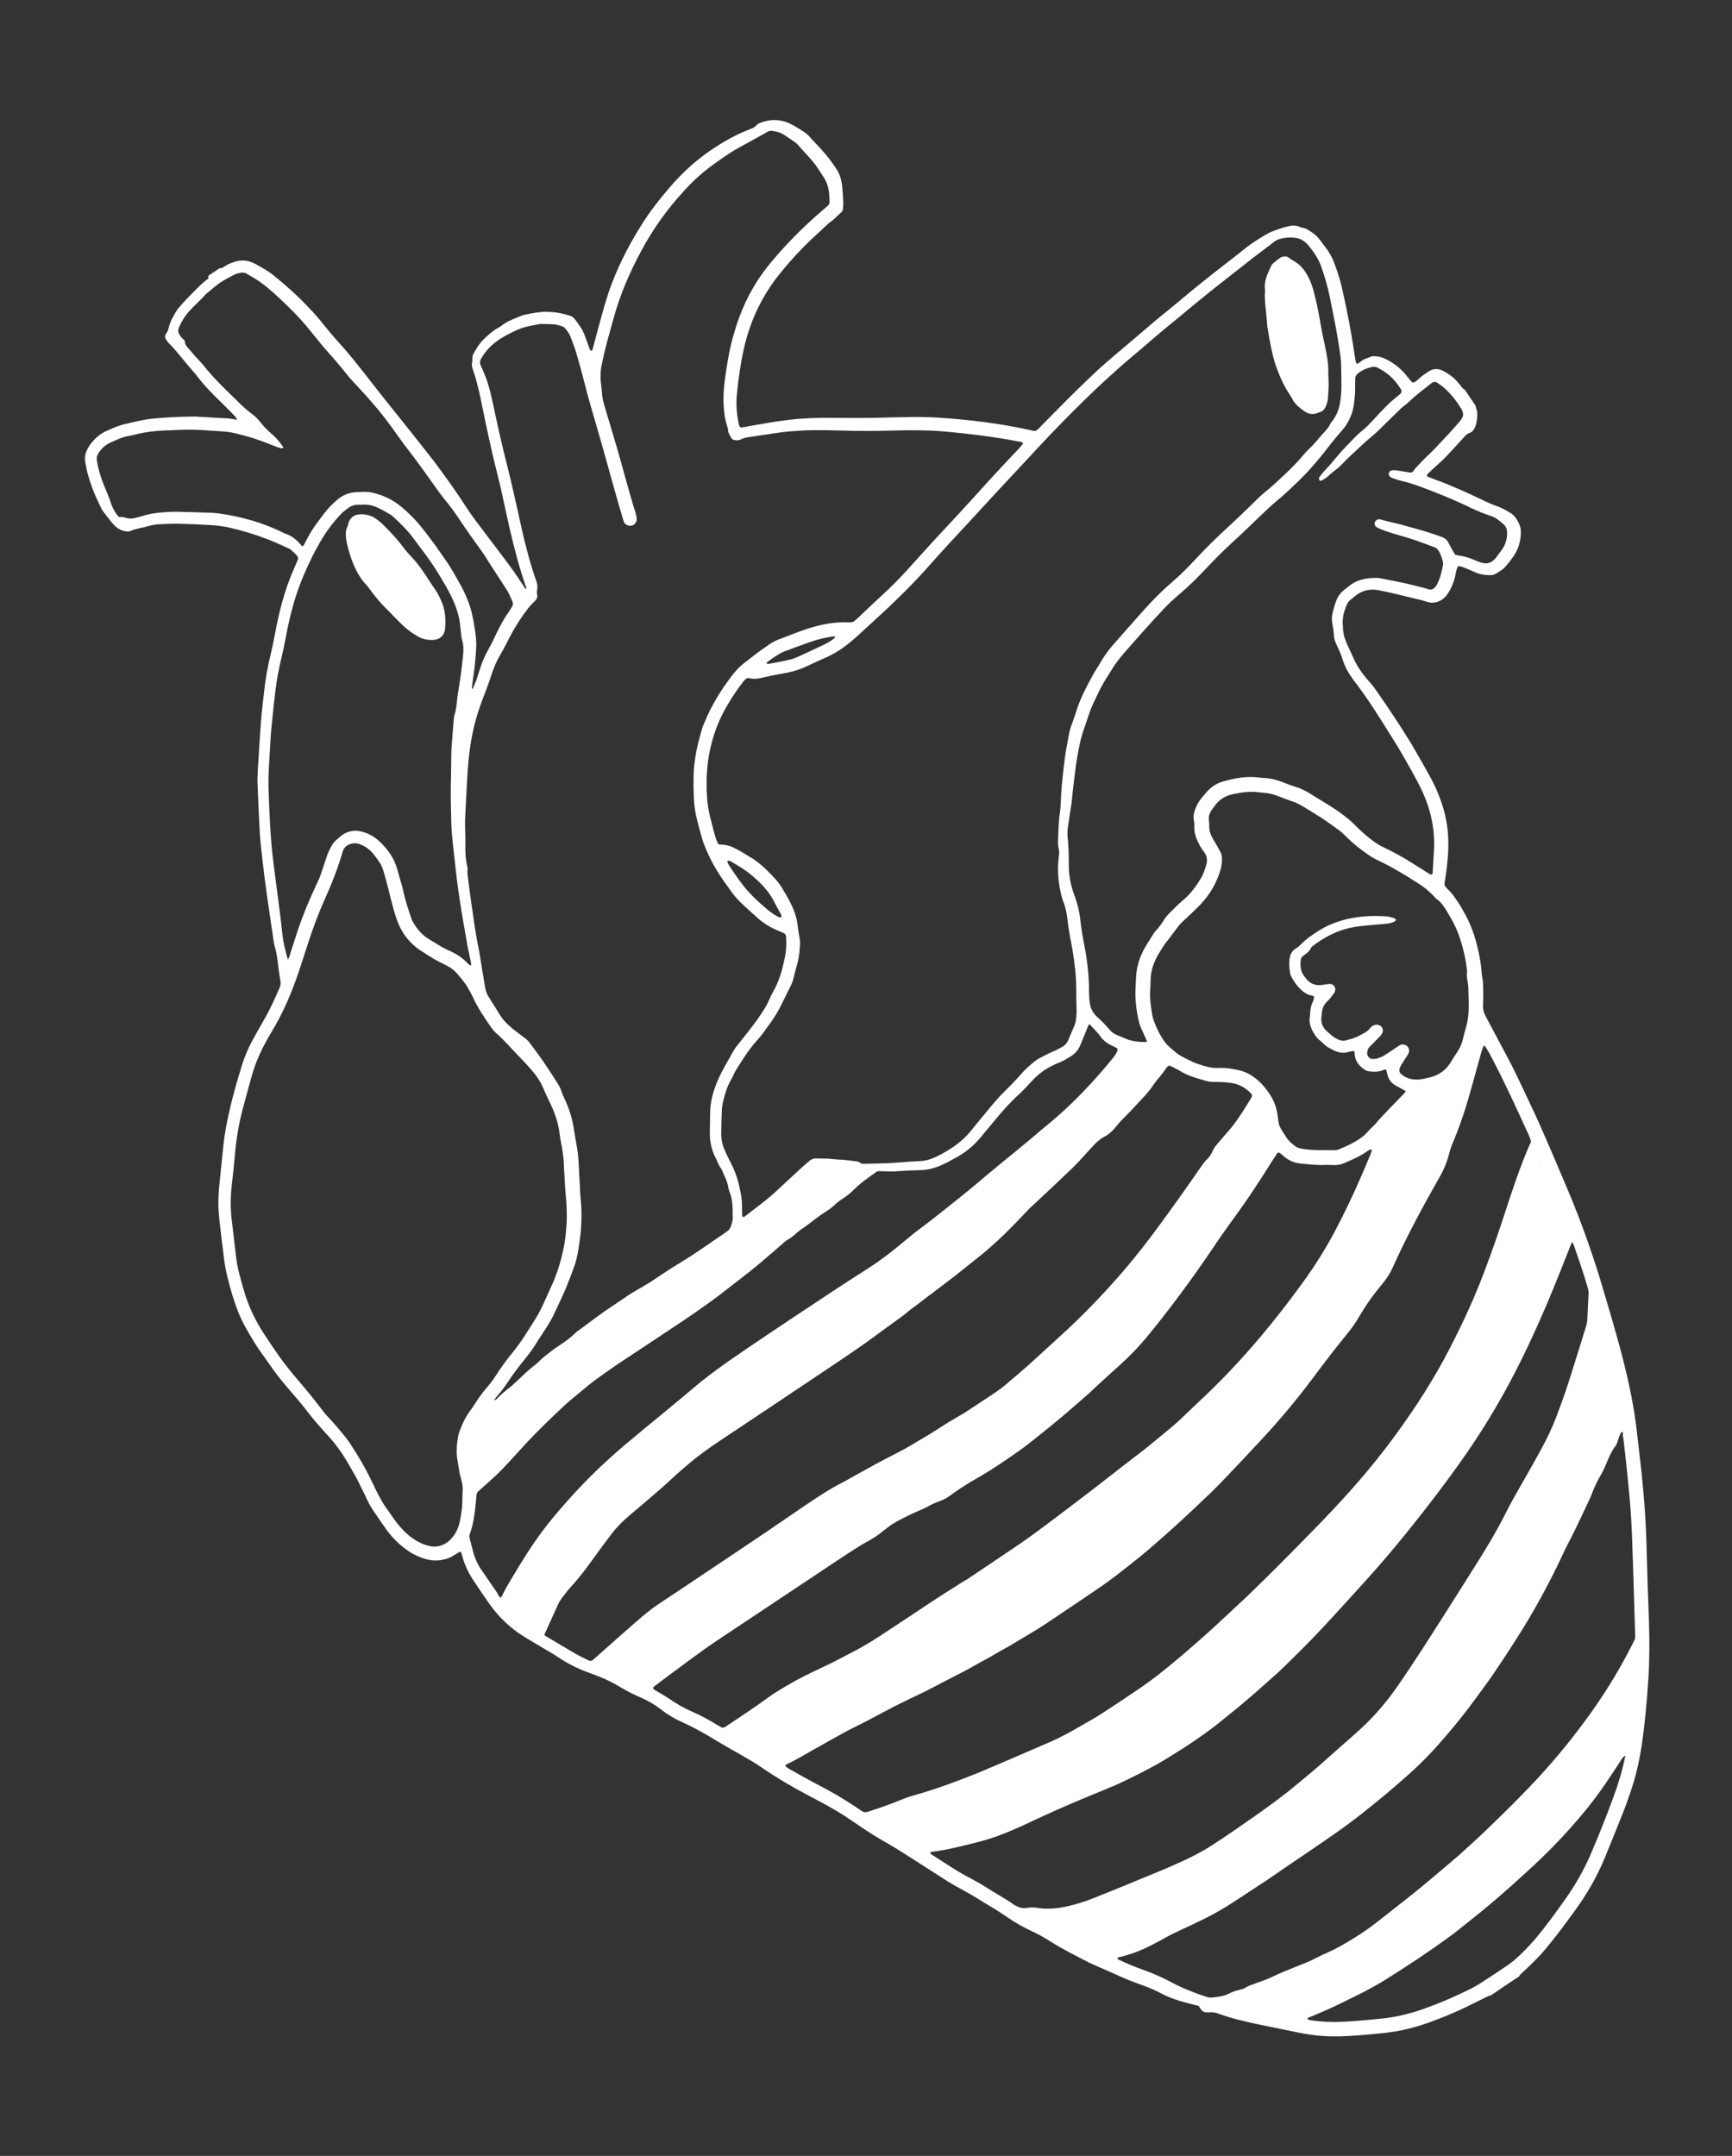 <?xml version="1.0" encoding="utf-8"?>
<!-- Generator: Adobe Illustrator 27.7.0, SVG Export Plug-In . SVG Version: 6.00 Build 0)  -->
<svg version="1.1" id="Layer_1" xmlns="http://www.w3.org/2000/svg" xmlns:xlink="http://www.w3.org/1999/xlink" x="0px" y="0px"
	 viewBox="0 0 1200 1493.7" style="enable-background:new 0 0 1200 1493.7;" xml:space="preserve">
<rect x="0" y="0" width="1200" height="1493.7" fill="#333333" stroke="none"/>
<style type="text/css">
	.st0{fill:#FFFFFF;}
</style>
<g>
	<path class="st0" d="M144.6,190.9c2.5-1.7,5.1-3.4,7.6-5.1c1.5,0.2,2.6-0.7,3.7-1.4c1.9-1.2,3.9-2.1,6-2.8c5.1-1.8,10-1.4,14.7,1.1
		c4.8,2.6,9.5,5.2,13.7,8.7c7.1,5.8,14,11.8,20.4,18.4c3.8,3.9,7.6,7.8,11,12c4.5,5.7,9.2,11.3,14.1,16.7c6.2,6.8,11.8,14,17.5,21.2
		c5.1,6.6,10.2,13.1,15.4,19.6c2.8,3.6,5.8,7.1,8.6,10.7c3.6,4.5,7.2,9,10.8,13.6c4.3,5.5,8.7,10.9,12.9,16.4
		c7.8,10.5,15.5,21.1,22.5,32.1c3.7,5.7,7.9,11,12,16.5c5.7,7.6,11.5,15.1,17.2,22.8c4,5.4,7.8,11.1,11.5,16.8
		c0.2-0.3,0.5-0.6,0.5-0.8c-1.1-3.2-2.2-6.4-3.2-9.6c-4.3-13.8-7.6-27.8-10.7-41.9c-1.9-8.6-3.6-17.3-5.8-25.8
		c-4.3-16.8-7.9-33.7-11.3-50.6c-1.5-7.3-3.1-14.6-5.5-21.7c-0.4-1.1-0.7-2.3-1-3.4c-0.2-0.6-0.4-1.4-0.3-2c0.4-1.7,0.3-3.4,0.4-5.1
		c0-0.7,0.3-1.4,0.6-1.9c2-3.7,4.2-7.4,7.3-10.4c2.9-2.8,6-5.6,9.5-7.6c0.9-0.5,1.8-1,2.6-1.6c3.2-2.6,6.9-4.2,10.7-5.7
		c1.9-0.7,3.7-1.7,5.7-2.1c5.6-1.1,11.2-2.3,17.1-1.9c4.8,0.2,9.4,1.1,13.9,2.6c1.3,0.4,2.5,1.1,3.4,2.2c2.8,3.6,5.5,7.3,7.1,11.7
		c1.1,3,2.2,6.1,3.3,9.1c0.1,0.3,0.2,0.6,0.5,0.9c0.2,0.2,0.5,0.4,0.8,0.5c0.1,0,0.3-0.2,0.4-0.3c0.2-0.6,0.5-1.2,0.7-1.9
		c1.7-6.2,3.2-12.5,5-18.7c1.9-6.7,3.6-13.4,5.9-20c5.5-15.9,13-30.9,21.9-45.2c6.6-10.7,14.4-20.5,22.7-29.9
		c8.6-9.7,18.4-18.1,29.2-25.1c4.4-2.9,9-5.5,13.6-7.9c3.9-2,8-3.6,12.1-5.3c1-0.4,1.8-0.9,2.5-1.7c0.6-0.6,1.2-1.3,1.9-1.6
		c7.4-3.1,14.8-3.2,22.1,0.4c2.7,1.3,5.3,3,7.9,4.6c2.2,1.3,4.2,2.9,5.8,4.9c0.9,1.1,1.8,2,2.8,3c5.6,5.7,10.7,11.8,15.1,18.5
		c2.5,3.8,3.7,7.9,4.1,12.4c0.2,2.5,0.5,5.1,0.6,7.6c0.2,3.2,0.4,6.4-0.5,9.5c-0.4,0.4-0.8,0.8-1.2,1.1c-2.6,2.2-4.7,4.9-7.6,6.6
		c-4.1,3.8-8.2,7.6-12.3,11.4c-7.8,7.4-15,15.2-21.7,23.5c-10,12.2-17.4,25.8-22.2,40.8c-2.9,8.9-4.7,18.1-6.1,27.3
		c-0.8,5.5-1.5,11.1-2,16.7c-0.6,6.3-0.1,12.6,1.1,18.7c0.8,4.1,1,3.9,4.7,3.3c1-0.2,2-0.4,3-0.6c9-1.6,18-3.2,27.1-4.3
		c10-1.2,20-1.5,30-1.4c13.7,0.1,27.5,0.2,41.2-0.3c3.2-0.1,6.4-0.2,9.7-0.2c7.3-0.2,14.6-0.1,21.9,0.3c21.9,1.4,43.6,4,65,8.8
		c3.3,0.7,3.3,1,6.2-1.9c0.2-0.2,0.4-0.5,0.7-0.8c6.7-6.8,13.3-13.5,20-20.2c4.8-4.8,9.7-9.5,14.6-14.2c3.4-3.3,6.9-6.5,10.5-9.6
		c5.1-4.5,10.3-8.8,15.5-13.2c3-2.5,5.9-5.1,8.9-7.6c3.4-2.9,6.7-5.7,10.1-8.6c3.8-3.1,7.6-6.2,11.4-9.3c6.7-5.5,13.2-11.1,20-16.5
		c8.3-6.7,16.8-13.2,25.2-19.8c0.9-0.7,1.9-1.4,2.8-2.2c5.1-4.3,10.6-7.9,16.3-11.3c1.7-1,3.6-2,5.5-2.7c2.8-1.1,5.7-2.1,8.7-2.9
		c3.4-1,6.9-1.7,10.3,0.1c0.7,0.4,1.7,0.3,2.5,0.6c0.7,0.2,1.3,0.4,1.9,0.7c3.4,1.9,6.6,4.1,9,7.3c1.4,1.9,2.9,3.8,4.3,5.7
		c2.2,2.9,4,5.9,5.3,9.2c2.2,5.7,4.2,11.5,5.6,17.4c2.4,10.6,4.6,21.2,6.5,31.9c1.1,6.2,2,12.4,3,18.6c0.1,0.8,0.3,1.7,0.5,2.5
		c0.1,0.5,0.8,0.9,1.2,0.6c0.6-0.4,1.2-0.6,1.7-1.1c2.2-2.1,5.1-2.6,7.7-3.8c0.6-0.3,1.3-0.2,2-0.2c2,0,4.1,0.3,6,1.1
		c5.2,2.2,9.8,5.3,13.8,9.4c2,2.1,3.7,4.4,5.6,6.6c1.2,1.4,1.8,1.5,3.4,0.3c0.7-0.5,1.4-1,2-1.6c2.1-2.1,4.5-3.6,6.9-5.2
		c3.1-2.1,6.4-2.2,9.7-0.6c2.6,1.3,5,2.9,7.2,4.7c2,1.6,3.6,3.6,5.2,5.6c0.8,1.1,1.5,2.3,2.9,2.8c2.5,3.7,4.9,7.3,7.4,11
		c0.3,1,0.5,1.9,0.8,2.9c0.2,0.6,0.5,1.3,0.5,1.9c0.1,3.4-0.2,6.8-1.4,10c-0.7,1.8-1.8,3.5-3.6,4.1c-1.7,0.6-2.9,1.6-4,2.9
		c-4.3,4.8-8.7,9.5-13.1,14.2c-1.3,1.4-2.7,2.6-4.1,3.9c-2.5,2.3-5,4.5-7.5,6.9c-0.4,0.3-0.6,0.8-1,1.2c-0.3,0.4-0.1,1.2,0.2,1.3
		c2,0.8,4.1,1.6,6.2,2.4c10.7,3.9,21,8.6,31.3,13.5c3.7,1.8,7.3,3.5,11.2,4.8c3.4,1.2,6.4,3,9.4,4.9c3.3,2.1,6.6,8.1,6.6,12.1
		c0.1,6.5-1.5,12.4-5.2,17.7c-1.6,2.4-3.5,4.6-5.3,6.8c-0.5,0.6-1.1,1.3-1.8,1.8c-1.5,1.1-3.1,2.1-4.7,3.1c-1.3,0.9-2.8,1.2-4.3,1.2
		c-3.6,0-7.1-0.5-10.4-2c-2.3-1-4.7-2.1-7-3c-1.5-0.6-3.1-1.3-4.9-1.2c-1,2.1-1.4,4.2-1.8,6.4c-1.1,5-3,9.7-6.1,13.8
		c-3,4-8.3,6.1-13.1,4.6c-1.5-0.5-2.9-0.9-4.4-1.3c-5.8-1.4-11.5-2.8-17.3-4.2c-4.1-1-8.3-1.9-12.4-2.7c-5.6-1-10.8,0-15.4,3.5
		c-1.2,0.9-2.3,2-3.6,2.9c-1.4,1-2.4,2.4-3,4c-2,4.6-3.2,9.3-2.6,14.4c0.1,1.2,0,2.4,0.2,3.5c0.3,1.7,0.5,3.4,1.1,5
		c0.7,2.1,1.6,4.1,2.5,6.1c1,2.2,2.1,4.3,3,6.5c2.6,6.2,6.3,11.6,10.7,16.6c2.2,2.4,4.2,4.9,6,7.6c8.3,11.8,16.2,23.8,23.8,36.1
		c0.6,1,1.2,2,1.8,3.1c3.6,6.3,7.3,12.6,10.8,19c4.1,7.3,7.3,14.9,9.7,22.9c3,10,3.9,20.3,3.3,30.7c-0.3,6.1-1.1,12.2-2,18.2
		c-0.2,1.2-0.4,2.3-0.5,3.5c0,0.5,0.1,1,0.4,1.4c0.5,0.7,1,1.4,1.6,2c3.2,2.7,5.3,6.2,7.6,9.5c1.9,2.8,3.4,5.8,5.1,8.8
		c5,9.2,7.8,19.1,9.7,29.3c0.7,3.7,1.2,7.4,1.4,11.1c0.2,2.2,0.8,4.4,0.9,6.5c0.1,4.7,0.3,9.5,0,14.2c-0.2,3,0.2,5.7,1.6,8.3
		c0.3,0.6,0.6,1.2,0.9,1.8c4.7,8.8,9.4,17.7,14.1,26.5c2,3.8,4,7.5,5.8,11.3c3.7,7.6,7.3,15.3,10.9,23c2.2,4.6,4.3,9.2,6.4,13.9
		c3.4,7.8,6.8,15.5,10.1,23.3c4.4,10.5,9,20.9,13.2,31.4c7.3,18.3,13.8,36.8,19.4,55.7c5.3,17.9,10.7,35.7,15.2,53.8
		c4,16,7.3,32.1,9.1,48.5c1,8.8,2,17.5,3,26.3c2,18.6,3.3,37.2,3.7,55.8c0.4,16.4,1,32.9,1.6,49.3c0.4,13.2,0.4,26.5-0.5,39.7
		c-1,15.2-2.3,30.4-4.6,45.6c-1.7,11.1-4.2,22-7.9,32.6c-1.4,4-2.7,8-4.3,12c-4.4,11-8.8,22.1-13.3,33
		c-5.4,13.1-12.4,25.2-20.7,36.6c-2.1,2.9-4.2,5.8-6.3,8.6c-4.6,6.3-9.4,12.4-14.4,18.4c-4.7,5.6-10,10.6-15.3,15.6
		c-1,0.9-2.1,1.7-2.7,3c-6.5,4.3-13,8.7-19.4,13.1c-0.8,0.2-1.7,0.4-2.4,0.8c-4.9,2.4-9.7,4.8-14.6,7.2c-8.4,4.1-17,7.6-25.8,10.8
		c-9.3,3.3-18.8,5.8-28.6,7c-9.6,1.1-19.2,2-28.9,2.5c-11.1,0.6-22-0.1-32.9-2.4c-8.8-1.8-17.6-3.6-26.4-5.4
		c-10.2-2.1-20.2-4.4-30-8c-1.5-0.5-2.9-0.8-4.5-0.7c-1.2,0.1-2.4,0.1-3.5,0c-1.4-0.1-2.6-0.8-3.4-2c-0.6-0.8-1.1-1.7-1.6-2.4
		c-3-0.8-5.8-1.5-8.6-2.2c-6.1-1.6-12-3.6-17.6-6.6c-4.7-2.5-9.5-4.4-14.5-6.2c-5.5-1.9-10.8-4.1-16-6.5c-5.6-2.5-11.2-4.9-16.8-7.4
		c-0.6-0.3-1.2-0.5-1.8-0.8c-9.5-4.9-19.1-9.6-28.1-15.4c-3.7-2.4-7.6-4.5-11.6-6.4c-6.5-3-12.7-6.5-18.5-10.6
		c-3.3-2.3-6.8-4.4-10.3-6.6c-1.9-1.2-3.8-2.2-5.7-3.4c-5-3.2-10.1-6.2-15.4-9c-4-2.2-8-4.5-11.8-7c-10-6.5-20-12.8-30-19.2
		c-2.7-1.7-5.5-3.4-8.3-5c-7.1-4-14-8.3-20.7-12.9c-6.3-4.3-12.6-8.6-19.3-12.3c-5.3-3-10.7-5.9-16.1-8.7
		c-10.8-5.7-21.3-11.9-31.4-18.8c-4.6-3.2-9.4-6-14.3-8.8c-5.8-3.2-11.5-6.5-17.2-9.9c-7.5-4.6-15.2-9-23.2-12.6
		c-5.6-2.5-10.9-5.6-15.7-9.4c-4.1-3.1-8.4-5.7-13.1-7.7c-5.3-2.3-10.5-4.9-15.4-7.9c-6.4-3.9-13.3-6.8-20.3-9.3
		c-7.9-2.8-15.3-6.4-22.2-11.1c-2.8-1.9-5.8-3.6-8.7-5.3c-4.8-2.9-9.7-5.7-14.4-8.6c-9.8-6-18-13.8-24.6-23.2
		c-3.6-5.1-7.1-10.4-10.6-15.6c-3.7-5.5-6.6-11.5-8.2-18c-0.2-0.7-0.4-1.3-0.7-1.9c-0.1-0.2-0.6-0.5-0.8-0.4c-1,0.6-2,1.2-3,1.8
		c-1.9,1.2-3.7,2.3-5.9,3c-5,1.6-10,1.7-15,0.2c-5.4-1.6-10.4-4.2-14.8-7.7c-4.7-3.7-8.8-7.9-12.3-12.8c-2.8-3.9-5.4-7.8-8.1-11.7
		c-1.9-2.8-3.7-5.7-5.1-8.8c-1.2-2.6-2.5-5.2-3.8-7.8c-1.4-2.7-2.6-5.5-4.1-8.2c-1.9-3.4-3.9-6.8-5.9-10.2
		c-4.1-7.1-9-13.6-14.6-19.6c-5.1-5.5-9.9-11.1-14.4-17.1c-3.2-4.2-6.7-8.1-10.1-12.1c-4.4-5.2-8.8-10.3-12.7-15.9
		c-1.8-2.5-3.5-5-5.3-7.5c-4.9-6.5-9.2-13.5-13.1-20.6c-1.8-3.2-3.5-6.6-4.9-10c-3.4-8.4-5.9-17-8-25.7c-0.9-3.6-1.6-7.3-2.1-11
		c-1.2-9.4-2.4-18.8-3.4-28.3c-0.9-7.8-0.9-15.6-0.1-23.4c1-9.5,1.9-18.9,2.9-28.4c0.4-3.5,0.9-7.1,1.5-10.6
		c2.7-15.2,6.8-30.1,11.4-44.9c1.8-5.7,4.1-11.2,6.9-16.4c2.7-4.9,5.4-9.8,8.2-14.6c4.2-7.2,7.6-14.8,10.9-22.4
		c0.8-1.8,0.9-3.5,0.5-5.4c-0.5-2.7-0.9-5.4-1.2-8c-0.6-5-1.1-10.1-2.6-15c-0.4-1.5-0.6-3-0.9-4.5c-0.5-3.2-0.9-6.4-1.4-9.6
		c-2.3-15.8-4.7-31.5-6.4-47.4c-0.6-5.2-1.2-10.5-1.6-15.7c-0.7-12.2-1.2-24.4-1.7-36.6c-0.1-2.7,0.1-5.4,0.2-8.1
		c0.1-2.2,0.2-4.4,0.4-6.6c0.6-9.1,1.1-18.3,1.8-27.4c0.5-6.8,1.4-13.5,2.1-20.3c1-9.3,2.6-18.5,4.9-27.5c0.9-3.8,1.6-7.6,2.4-11.5
		c3-16.1,6.8-31.9,13.5-46.8c0.8-1.9,1.6-3.7,2.4-5.6c0.2-0.6,0.4-1.3,0.6-1.8c-1.1-2.5-3.4-3.9-5.1-5.7c-0.4-0.3-0.9-0.5-1.3-0.8
		c-3.1-1.4-6.2-2.8-9.3-4.2c-8.6-3.7-17.5-6.6-26.5-9c-5.6-1.5-11.3-2.6-17-3c-7.6-0.5-15.2-0.8-22.9-1c-4.6-0.1-9.2,0.1-13.7,0.3
		c-2.9,0.1-5.7,0.6-8.5,1.4c-2.6,0.8-5.3,1.2-7.9,1.9c-1.1,0.3-2.3,0.6-3.3,1.1c-1.6,0.8-3.2,0.8-4.9,0.4c-3.1-0.7-5.7-2.4-7.7-4.7
		c-2.6-2.9-4.9-6.1-7.3-9.2c-0.7-0.9-1.2-2.1-1.7-3.1c-0.7-1.4-1.2-2.8-1.9-4.1c-2.9-5.8-5-11.9-6.8-18.1c-0.8-2.8-1.2-5.6-1.8-8.5
		c-0.9-4.6,0.7-8.3,3.1-11.9c0.6-0.8,1.2-1.6,1.9-2.4c3-3.5,6.6-6.3,11-8c0.8-0.3,1.5-0.7,2.3-1c3.3-1.4,6.6-2.7,10.1-3.4
		c2.5-0.5,4.9-1.2,7.4-1.7c3.2-0.6,6.3-1.4,9.5-1.7c10.1-1.1,20.3-1.5,30.5-1.6c0.7,0,1.4,0,2,0.1c6.9,0.4,13.9,0.8,20.8,1.2
		c1.7,0.1,3.4,0.4,5,0.7c0.5,0.1,0.9,0.4,1.3,0.6l0-0.3l-0.1,0.3c0.2-1.1-0.3-2-1-2.7c-3.1-3.1-6.1-6.3-9.3-9.4
		c-6.2-6-12.3-12.1-17.5-19.1c-0.5-0.7-1.1-1.3-1.6-1.9c-2.8-3.2-5.5-6.4-8.2-9.7c-3-3.6-6-7.4-9.4-10.7c-0.8-0.8-1.5-1.8-2.1-2.9
		c-0.6-1.1-0.6-2.3,0.1-3.4c0.7-1.1,1.6-2.2,1.8-3.6c0.9-4.7,3.4-8.8,5.9-12.9c0.4-0.7,1-1.4,1.6-2c2.9-3.5,6.1-6.8,9.3-10
		c3.5-3.5,6.8-7.1,10.9-9.9C144,192.1,144.4,191.5,144.6,190.9L144.6,190.9z M1126.5,1216.4c-1.3,0.2-2,1.1-2.7,2.1
		c-3.7,5.7-7.4,11.3-11.2,16.9c-5.9,8.7-12.3,17-19.2,25c-7.5,8.8-15.4,17.2-23.6,25.2c-4.9,4.9-10.1,9.5-15.2,14.2
		c-4.1,3.8-8.3,7.5-12.5,11.2c-3.3,2.9-6.6,5.8-10,8.6c-3.8,3.2-7.6,6.3-11.4,9.3c-5.2,4.1-10.3,8.4-15.6,12.3
		c-14.9,10.9-30.3,21.2-46,30.9c-4.3,2.7-8.8,5.1-13.3,7.5c-3.7,2-7.6,3.8-11.4,5.7c-7.4,3.7-14.9,7.3-22.6,10.4
		c-1.9,0.8-3.7,1.6-5.6,2.4c-0.2,0.1-0.2,0.5-0.3,0.8c0,0.1,0.2,0.3,0.3,0.3c0.7,0.2,1.3,0.4,2,0.5c7.1,1.1,14.2,1.4,21.3,1.1
		c9.2-0.4,18.3-1.3,27.4-2.2c10.3-1,20.4-3.5,30.1-7c9.6-3.4,18.9-7.4,28.1-11.8c3.4-1.6,6.7-3.3,9.9-5.3
		c6.4-4.1,12.8-8.3,19.1-12.6c1.8-1.2,3.6-2.6,5.3-4c5.2-4.6,10.1-9.6,14.6-14.9c6.9-8.2,13.1-16.8,19.3-25.5
		c7.6-10.5,14-21.6,19.1-33.5c5.5-12.8,10.6-25.7,15.4-38.8c3.3-8.9,6.1-18,8-27.3c0.1-0.7,0.4-1.3,0.6-1.9c-0.2,0.4-0.3,0.4-0.3,0
		C1126.2,1216.2,1126.4,1216.3,1126.5,1216.4L1126.5,1216.4z M1124.5,992.2c-0.7,0-1.4,0.1-1.7,0.8c-0.7,1.7-1.4,3.5-1.9,5.2
		c-0.4,1.1-0.6,2.3-1.4,3.3c-3.1,4.1-5.1,8.8-7,13.5c-0.9,2.2-1.9,4.3-3.1,6.4c-2.6,4.4-4.8,9-6.6,13.8c-0.5,1.4-1.1,2.8-1.8,4.2
		c-3.5,7.5-7.1,15-10.7,22.5c-2,4.1-4.3,8.1-6.2,12.2c-10,21.6-21.2,42.4-34.1,62.4c-5.1,8-10.3,15.9-15.7,23.8
		c-4.1,6-8.5,11.8-12.8,17.7c-9.3,12.7-19.4,24.8-30.1,36.4c-9.4,10.1-19.8,19-30.3,27.9c-3.6,3.1-7.3,6-11,9
		c-7.6,6.2-15.4,12.2-23.5,17.9c-7.2,5.1-14.5,10-21.8,15c-5.2,3.5-10.4,7-15.6,10.6c-3.7,2.5-7.2,5-10.9,7.5c-6.1,4-12.2,8-18.3,12
		c-4.3,2.8-8.5,5.6-12.9,8.2c-4.6,2.8-9.4,5.3-14.3,7.7c-5.2,2.5-10.4,5-15.6,7.4c-1.8,0.9-3.7,1.7-5.5,2.6
		c-3.5,1.8-6.8,3.8-10.3,5.6c-3,1.6-6,3.1-9.1,4.5c-5.4,2.5-11,4.3-16.8,5.7c-0.5,0.1-1.1,0.2-1.2,0.8c-0.1,0.6,0.4,0.8,0.9,1
		c5.5,2.6,11.2,5,16.9,7c6.7,2.4,13.2,5.2,19.5,8.6c7.8,4.2,16,7.4,24.4,10.1c1,0.3,2,0.6,3,0.5c4.4-0.4,8.8-0.8,12.8-2.9
		c2.3-1.2,4.7-2,7.2-2.5c1.3-0.3,2.6-0.7,3.8-1.4c2.2-1.4,4.6-2.1,7-3c3.6-1.4,7.4-2.5,10.9-4.2c6.1-3,12.4-5.5,18.7-8
		c3.8-1.5,7.6-2.9,11.2-4.8c3.2-1.7,6.4-3.2,9.6-4.6c6.6-2.9,12.7-6.6,18.7-10.3c6.3-3.9,12.4-8.3,18.2-13
		c4.9-3.9,9.9-7.7,14.8-11.6c4.4-3.5,8.8-6.9,13.1-10.5c3.8-3.1,7.5-6.3,11.3-9.5c5.2-4.4,10.4-8.7,15.5-13.2
		c7.3-6.6,14.5-13.2,21.6-20.1c9-8.7,17.9-17.5,26.6-26.6c13.7-14.3,26.4-29.5,38.2-45.5c12.1-16.4,22.9-33.6,32.1-51.8
		c3.1-6.2,2.7-3.8,2.5-11.1c-0.6-20.2-1.2-40.3-1.9-60.5c-0.4-10.7-0.9-21.3-1.9-32c-1.3-13.5-2.6-27-4.3-40.5
		c-0.2-1.3-0.6-2.7-0.1-4c-0.2,0.3-0.3,0.3-0.2,0C1124.3,992.2,1124.4,992.2,1124.5,992.2L1124.5,992.2z M342.2,970.3
		c1-0.5,1.4-0.5,1.6-0.7c3.1-3.3,6.7-6.3,10.3-9.1c1.1-0.8,2-1.8,3-2.7c4.6-4.3,9-8.7,14.1-12.5c0.9-0.7,1.7-1.6,2.6-2.4
		c0.9-0.8,1.7-1.7,2.6-2.4c3.7-3,7.4-5.9,11.4-8.5c3.8-2.5,7.6-5.2,10.8-8.4c1-1,2.1-1.7,3.2-2.5c3.4-2.5,6.8-5.1,10.2-7.6
		c2-1.5,4.1-3,6.2-4.5c5.8-3.9,11.5-7.8,17.3-11.7c2-1.3,4-2.5,6.1-3.7c2.8-1.7,5.6-3.2,8.3-4.9c7.1-4.6,14.1-9.5,21.3-13.8
		c10.5-6.3,20.4-13.5,30.5-20.3c0.7-0.5,1.4-1,2.1-1.5c1.3-0.9,2.1-2.1,2.6-3.6c0.9-2.4,1.5-4.8,1.2-7.4c-0.1-1.3,0-2.7,0-4.1
		c-0.1-3.9-0.5-7.8-1.9-11.5c-0.5-1.4-1-2.9-1.2-4.4c-0.7-4.2-3-7.9-4.5-11.9c-2.1-2.7-3.2-6-4.7-9c-2.5-5.1-3.5-10.6-3.5-16.3
		c0-4.4,0.2-8.8,0.2-13.2c0-8.5,2.3-16.4,5.7-24.1c3-6.8,7-13.1,10.6-19.7c0.6-1,1.2-2,2-3c2.5-3.2,5.1-6.3,7.6-9.5
		c1.8-2.3,3.5-4.5,5.2-6.8c1-1.3,2-2.7,2.9-4.1c1.7-2.5,3.4-5,4.9-7.7c1.7-3.1,3-6.5,4.7-9.6c3.5-6.1,5.7-12.7,7.2-19.5
		c0.4-1.7,0.8-3.3,1.1-5c0.7-3.8,1-7.8,0.8-11.7c-0.1-4.2-0.5-4-3.5-5.3c-0.9-0.4-1.9-0.8-2.8-1.2c-4.9-2-9.3-4.8-13.3-8.3
		c-3.3-2.9-6.5-5.9-9.8-8.9c-3-2.7-5.8-5.7-8.2-9c-5.9-8.1-11.7-16.2-15.9-25.4c-1.9-4-3.6-8-4.9-12.3c-1.2-4.1-2.2-8.2-3.3-12.3
		c-1.3-5.1-2.1-10.3-2.3-15.6c-0.2-5.6-0.3-11.2-0.1-16.8c0.1-3.9,0.6-7.8,1.2-11.6c0.9-6.2,2.6-12.3,4.3-18.3
		c0.5-2,1.3-3.9,2.1-5.7c4.7-11.5,11.2-22,18.7-31.9c2.4-3.2,5.2-6.2,8.4-8.8c3.2-2.5,6.4-5,9.7-7.5c2.9-2.1,5.8-4.1,8.7-6.1
		c1.7-1.1,3.5-2.1,5.4-2.8c6.5-2.4,12.9-5.1,19.5-7.3c9.4-3.1,19-5.1,29-4.7c0.5,0,1,0,1.5,0c1.3,0.1,2.3-0.4,3.2-1.2
		c0.9-0.8,1.8-1.5,2.7-2.4c5.2-4.9,10.3-9.9,15.5-14.6c6.2-5.6,12-11.5,17.6-17.6c6.1-6.6,12-13.4,18.1-20
		c6.5-7.1,13.2-14.1,19.7-21.2c7.1-7.7,14.1-15.6,21.2-23.3c6.3-6.9,12.7-13.6,19.1-20.4c0.8-0.9,1.5-1.8,2.3-2.7
		c0.5-0.5,0.1-1.3-0.7-1.5c-1-0.2-2-0.5-3-0.6c-16.5-3.1-33.2-5.2-49.9-6.7c-12-1-24.1-1.1-36.1-0.7s-24.1,0.4-36.1,0
		c-2.9-0.1-5.8-0.1-8.7-0.2c-11.9-0.2-23.7,0.1-35.5,1.8c-6.9,1-13.7,2.1-20.6,3.1c-1.5,0.2-2.9,0.6-4.3,1.3c-1.7,0.9-3.6,1-5.4,0.4
		c-1.4-0.4-1.8-1.9-2.5-3c-0.7-1.2-1.3-2.3-1.3-3.8c0-1-0.4-2-0.7-2.9c-0.9-2.9-1.5-5.9-1.9-9c-0.8-6.8-0.7-13.5,0.1-20.3
		c0.8-6.9,1.9-13.8,3.2-20.6c1.7-9,4.3-17.8,7.5-26.4c2.5-6.5,5.4-12.8,8.9-18.8c4.9-8.6,10.9-16.3,17.4-23.7
		c10-11.3,20.8-21.9,32.3-31.6c4.4-3.7,3.5-3.1,3.4-7.8c0-1.5-0.2-3.1-0.4-4.6c-0.5-3.2-1.5-6.2-3.3-9c-1.9-2.8-3.6-5.7-5.6-8.5
		c-1.4-1.9-2.9-3.8-4.5-5.5c-2.1-2.4-4.4-4.7-6.5-7.2c-1.2-1.4-2.5-2.8-4-3.8c-2.1-1.5-4.2-2.8-6.3-4.3c-2.7-1.9-5.8-2.8-9-3.2
		c-1.2-0.2-2.3,0-3.4,0.7c-4.6,2.6-9.2,5.2-13.8,7.7c-2.1,1.2-4.2,2.2-6.2,3.4c-6.5,3.6-12.6,8-18.6,12.4
		c-7.1,5.2-13.6,11.2-19.5,17.8c-11.4,12.4-21.1,26-29.1,40.9c-8.1,15-14.8,30.5-19.3,46.9c-1.5,5.6-3.1,11.1-4.6,16.7
		c-1.3,4.9-2.5,9.9-3.5,14.9c-1,4.5-1.2,9.1-0.6,13.7c0.3,2.4,0.6,4.7,0.7,7.1c0.2,2.7,0.8,5.3,1.6,8c2.4,7.9,4.7,15.9,7.1,23.9
		c5.1,16.7,9.2,33.7,14.5,50.4c0.4,1.3,0.6,2.6,0.8,4c0.2,1.6-0.5,3-1.7,4.1c-1.9,1.8-5.9,1-7-1.4c-0.3-0.6-0.5-1.2-0.7-1.9
		c-2.1-7.2-4.2-14.3-6.2-21.5c-4.1-14.5-8-29.1-12.3-43.6c-2.9-9.8-5.7-19.5-8.2-29.4c-1.7-6.7-3.5-13.4-5.5-20.1
		c-1.1-3.9-2.6-7.7-4-11.5c-1-2.7-2.7-5.1-4.7-7.2c-2.7-1.2-5.4-2-8.3-2.1c-0.3,0-0.7,0-1,0c-1.7-0.1-3.4-0.1-5.1-0.1
		c-1.2,0-2.4-0.1-3.5,0.2c-4.8,0.9-9.6,1.7-14.2,3.7c-5.1,2.3-10.1,4.8-14.6,8.1c-4,2.9-7.4,6.5-10,10.7c-0.5,0.7-0.9,1.5-1.2,2.2
		c-0.4,1.1-0.5,2.3,0,3.4c1.1,2.5,2.2,5,3.2,7.5c2.7,6.8,4.2,13.9,5.8,21.1c3,14.1,6.1,28.2,9.7,42.1c1.4,5.4,2.7,10.9,3.9,16.3
		c2.1,9.1,4.1,18.2,6.1,27.3c2.8,12.2,6,24.4,10.2,36.2c0.4,1.1,0.5,2.3,0.5,3.5c0,1.7-0.6,3.3-0.2,5c0.5,1.8-0.2,3.3-1.5,4.6
		c-1.4,1.5-2.9,2.8-4.2,4.4c-5,6.4-9.4,13.2-13.2,20.5c-2.2,4.2-4.3,8.5-6.7,12.6c-2.6,4.4-4.6,9-6.1,13.9c-1.5,4.7-3.2,9.3-5,13.9
		c-2.1,5.4-4,10.8-5.6,16.4c-3.8,13.5-5.4,27.3-6.1,41.2c-0.4,8.1-0.9,16.3-1.3,24.4c-0.2,3.2-0.3,6.4-0.2,9.7
		c0.2,4.2,0.3,8.5,0.2,12.7c-0.1,4.8,0.2,9.5,1.3,14.1c0.2,0.8,0.4,1.7,0.2,2.5c-0.2,1.5,0,3,0.2,4.6c0.7,5.5,1.4,11.1,2.2,16.7
		c1.6,11.1,3,22.2,5.3,33.2c1,4.8,1.6,9.7,2.4,14.5c0.7,4,1.4,8,2,12c0.4,2.6,1.2,4.9,2.6,7.1c2.7,4.3,5.4,8.6,8.1,12.9
		c1.6,2.6,3.7,4.8,6,6.9c3.1,2.9,6.6,5.3,10,7.9c1.5,1.1,3,2.3,4.1,3.8c3.1,4.2,6.3,8.4,9.3,12.7c3.3,4.8,6.4,9.6,9.5,14.5
		c1.5,2.3,2.8,4.6,3.6,7.2c0.5,1.6,1.2,3.2,2,4.7c3,6.5,5.2,13.2,6.3,20.3c0.6,4,1.3,8,2,12c0.3,1.7,0.6,3.3,0.8,5
		c0.8,6.7,0.8,13.5,1.3,20.3c0.2,2.4,0.2,4.7,0.3,7.1c0.2,3.2,0.6,6.4,0.8,9.6c0.4,8.5,0,17-1.3,25.4c-0.8,5.4-1.6,10.8-3.4,15.9
		c-1.9,5.4-4,10.8-6.2,16.1s-4.8,10.5-7.2,15.7c-2,4.5-4.5,8.7-7.2,12.8c-2.1,3.1-4.1,6.2-6.1,9.4c-2.2,3.6-4.7,7-7.4,10.3
		c-4.4,5.4-8.6,10.9-12.4,16.7c-2.1,3.1-4.2,6.1-6.8,8.9C343.9,967.7,343.3,968.8,342.2,970.3L342.2,970.3z M497.8,585
		c1.8,0.2,3.5,0.2,5.1,0.5c1.6,0.3,3.3,0.8,4.8,1.5c2.6,1.2,5.1,2.7,7.6,4.1c1.8,1,3.4,2.2,5.2,3.2c1.9,1.1,3.7,2.4,5.4,3.8
		c1.8,1.5,3.7,3,5.3,4.7c4.1,4,8.2,8.2,11.1,13.2c1.6,2.8,3.3,5.5,4.8,8.4c2.8,5.4,5,11.1,5.6,17.3c0.3,2.9,0.9,5.7,1.3,8.5
		c0.2,1,0.3,2,0.3,3c-0.2,4.8-0.5,9.5-1.8,14.1c-1,3.6-1.9,7.2-2.8,10.8c-0.6,2.3-1.6,4.5-2.7,6.6c-1.5,3-3,6.1-4.5,9.1
		c-2.7,5.7-5.8,11.1-9.6,16.1c-0.7,0.9-1.4,1.9-2.1,2.9c-1.9,2.8-4,5.5-6.3,8c-5.6,6.2-10,13.3-14.4,20.3c-0.7,1.1-1.3,2.4-1.9,3.6
		c-0.5,1.1-1,2.2-1.6,3.2c-2.8,4.7-4.3,10-5.6,15.2c-0.5,2.1-0.8,4.3-0.9,6.5c-0.2,5.1-0.3,10.2-0.4,15.3c-0.1,3.4,0.4,6.8,1.6,10
		c1.2,3,2.5,5.9,4,8.8c2,3.8,3.8,7.6,5.1,11.6c1.3,3.7,2,7.5,2.8,11.3c0.7,3.5,1,7,0.9,10.6c0,1.9,0,3.7,0.2,5.6
		c0,0.2,0.5,0.4,0.8,0.4c0.3,0,0.7-0.2,0.9-0.4c4.8-3.7,9.7-7.4,14.5-11.2c2.5-2,4.9-4.1,7.3-6.3c5.5-5,10.9-10.2,16.4-15.2
		c2.1-2,4.3-3.8,6.5-5.7c1.3-1.2,2.8-1.8,4.6-1.8c2,0.1,4.1,0.1,6.1,0.1c3.4,0,6.7,0.6,10.1,0.7c3.4,0.1,6.7,0.6,10.1,1
		c1.5,0.2,3,0.2,4.3,1.2c1,0.8,2.2,0.8,3.4,0.7c7-0.2,13.9-0.2,20.8-0.7c5.6-0.3,11.1-1,16.7-1.1c3.1-0.1,6-0.7,8.9-1.8
		c4.6-1.8,8.9-4.3,13-6.9c5.5-3.5,10.3-7.7,14.4-12.8c3.4-4.2,6.8-8.4,10.3-12.6c4.2-5.1,8.4-10.2,13.2-14.8
		c3.9-3.8,7.6-7.7,11.2-11.8c2.7-3.1,5.7-5.8,8.9-8.3c1.2-1,2.5-1.9,3.8-2.5c3.1-1.5,5.9-3.2,9.1-4.5c2.2-0.8,4.3-2.1,6.4-3.2
		c1.8-1,3.2-2.5,4-4.4c1.5-3.4,2.9-6.8,4.4-10.3c0.8-1.9,1.2-3.9,1.3-6c0.1-1.7,0.3-3.4,0.2-5.1c-0.4-8.3,0.1-16.6-0.7-24.9
		c-0.7-6.8-1.5-13.5-2.8-20.1c-1.2-6-2.2-12-2.9-18.1c-0.4-3.7-1.2-7.4-2.5-10.9c-0.7-1.7-1.2-3.5-1.7-5.3c-2-8.5-2.9-17-1.8-25.8
		c0.1-0.7,0.1-1.3,0.2-2c0.2-1.4,0.2-2.7-0.1-4c-0.6-2.3-0.6-4.7-0.5-7.1c0.2-6.3,0.4-12.5,1.3-18.8c0.4-2.7,0.5-5.4,0.6-8.1
		c0.1-3.6,0.4-7.1,0.7-10.7c0.6-6.2,1.3-12.5,2.1-18.7c0.3-2.4,0.7-4.7,1.1-7c0.5-2.7,1-5.3,1.5-8c0.4-2.5,1-5,1.9-7.4
		c0.9-2.6,1.9-5.1,2.7-7.7c3-10.2,7.9-19.5,13-28.7c0.5-0.9,1.1-1.7,1.6-2.6c1.1-1.7,2.2-3.4,3.2-5.2c2.4-4.1,5.2-8,8.3-11.5
		c7-8,14.1-16,21.2-24c6.3-7.1,13-13.8,20.2-20c5.4-4.6,10.4-9.7,15.3-14.9c6.9-7.5,14.1-14.6,21.6-21.5c6-5.5,11.9-11.1,17.7-16.8
		c3-3,6-6,9.3-8.7c4.5-3.6,8.7-7.5,12.9-11.5c5.1-4.7,10-9.7,14.4-15c0.8-0.9,1.5-1.8,2.4-2.6c3-2.8,5.7-5.8,8.3-9
		c2.7-3.2,6-6,7.7-10c0.1-0.3,0.5-0.5,0.7-0.8c3-3.8,4.8-8.2,5.6-12.9c0.6-3.7,1-7.4,1-11.1c0-4.9-0.1-9.8-0.2-14.8
		c0-2-0.2-4.1-0.4-6.1c-0.6-4.5-1.3-9.1-2.1-13.6c-1.6-9.4-3.5-18.6-5.4-28c-1.4-6.8-3.3-13.5-5.6-20.1c-1.9-5.7-5.2-10.6-9-15.3
		c-1.4-1.7-3.1-3.1-5.1-4.2c-0.7-0.4-1.5-0.7-2.4-0.9c-4.2-0.9-8.4-0.7-12.6,0.5c-1.5,0.4-2.8,1.1-4,2.1c-2.1,1.7-4.3,3.2-6.5,4.9
		c-3,2.3-5.9,4.5-8.9,6.8c-4.8,3.8-9.6,7.5-14.4,11.3c-4.4,3.5-8.8,6.9-13.2,10.4c-3.2,2.6-6.3,5.1-9.5,7.7
		c-4.1,3.3-8.1,6.7-12.2,10.1c-3.7,3-7.4,6-11,9c-2.6,2.2-5.2,4.4-7.8,6.6c-3.3,2.9-6.7,5.7-10,8.6c-5.3,4.5-10.7,8.9-15.8,13.6
		c-7.2,6.4-14.3,13-21.2,19.8c-8.4,8.1-16.6,16.5-24.7,24.9c-6.1,6.4-12,12.9-18,19.3c-5.2,5.6-10.4,11.1-15.6,16.7
		c-7.5,8.1-14.9,16.2-22.4,24.3c-8.5,9.2-17.1,18.3-25.4,27.7c-6.5,7.4-13.2,14.6-20.2,21.5c-3.4,3.3-6.8,6.6-10.2,9.9
		c-3.8,3.6-7.7,7.1-11.6,10.7c-4.4,4-8.7,8.1-13.2,12c-5.4,4.7-11.3,8.7-17.8,11.7c-4.5,2-9,4-13.4,6.1c-4.3,2.1-8.7,3.6-13.4,4.6
		c-5.7,1.1-11.3,2-16.9,3.4c-3.5,0.9-7,1.4-10.6,0.5c-0.2,0-0.3-0.1-0.5,0c-0.5,0.1-1,0.2-1.4,0.5c-0.8,0.7-1.4,1.4-2,2.2
		c-4,5-7.5,10.5-10.8,16c-4.8,8.1-8.4,16.6-10.8,25.7c-3.4,12.6-4.2,25.4-3.3,38.3c0.3,4.6,1,9.1,2.1,13.5c0.9,3.6,1.8,7.2,2.8,10.8
		C495.7,580.1,496.4,582.7,497.8,585L497.8,585z M269.1,1046.9c1.7,2.3,3.3,4.8,5,7.1c3.1,4.1,6.5,7.8,10.6,10.9
		c3.8,2.9,8,5.1,12.7,6.2c2.4,0.6,4.7,0.6,7,0c3.4-0.8,6.2-2.7,8.5-5.3c2.5-2.8,4.3-6.2,5.2-9.8c1-3.8,1.6-7.7,2-11.5
		c0.4-3.5,0.1-7.1,0.4-10.7c0.3-3.1-0.2-6.1-1-9c-0.5-1.8-1-3.6-1.3-5.4c-0.4-2.2-0.6-4.4-1-6.5c-1-4.5-1-9.1-0.4-13.7
		c0.3-2.3,0.6-4.8,1.4-7c1.9-5.3,4.2-10.3,7.6-14.9c1.1-1.5,2.2-3,3.2-4.6c2.4-3.9,5.1-7.6,8.1-11.1c2.3-2.7,4.5-5.5,6.4-8.5
		c3.8-6,8.1-11.7,12.6-17.2c2.5-3.2,4.9-6.5,7.1-9.9c2-3.1,4-6.3,6-9.4c2.4-3.7,4.6-7.5,6.5-11.5c2.4-5.3,4.8-10.5,7.1-15.7
		c0.5-1.1,0.9-2.2,1.4-3.3c2.8-7,4.9-14.3,6.4-21.9c1-4.7,1.4-9.4,1.8-14.1c0.6-7.6,0.3-15.2-0.5-22.8c-0.2-2.2-0.3-4.4-0.5-6.6
		c-0.1-2.5-0.2-5.1-0.4-7.6c-0.1-1.7-0.3-3.4-0.3-5.1c0-4.3-0.6-8.5-1.3-12.6c-0.6-3.3-1.3-6.7-1.7-10c-0.9-7.3-3.2-14.2-6.4-20.8
		c-1.8-3.7-3.5-7.3-5.1-11.1c-1.7-4-4-7.4-6.7-10.7c-3.5-4.2-7.2-8.1-11-12c-4.8-5-9.4-10.3-14.6-14.9c-1.4-1.2-2.6-2.7-3.7-4.2
		c-4.7-6.8-9.4-13.7-12.8-21.3c-0.8-1.8-1.9-3.6-2.9-5.4c-2.1-3.9-5-7.2-7.9-10.6c-2-2.3-4.5-4.1-7.3-5.5c-2.7-1.4-5.5-2.7-8.1-4.2
		c-3.1-1.8-6.1-3.7-9.1-5.7c-8.5-5.4-14.2-13-17.4-22.5c-3-8.8-4.8-18-7.3-27c-0.7-2.6-1.5-5.2-2.3-7.8c-0.4-1.1-0.9-2.2-1.5-3.2
		c-1.5-2.3-3-4.5-4.7-6.6c-2.2-2.8-5-5-8.3-6.5c-2.4-1.1-4.8-1.5-7.4-0.8c-2.7,0.7-4.9,2.6-5.7,5.2c-3.2,11.1-7.4,21.9-12.1,32.4
		c-4.9,10.8-9,21.9-12.6,33.3c-1.8,5.8-3.8,11.6-5.7,17.4c-5,15-11.2,29.5-19.5,43c-1.1,1.7-2,3.5-3,5.3
		c-4.3,7.7-7.8,15.8-10.2,24.3c-2.1,7.7-4.3,15.4-6.3,23.1c-2.6,9.9-4.3,19.9-5.2,30c-0.7,7.4-1.4,14.9-2.3,22.3
		c-0.9,8-1,15.9-0.1,23.9c1,8.8,2.1,17.5,3.1,26.3c0.6,5.1,1.7,10,3.1,14.9c0.7,2.6,1.5,5.2,2.2,7.8c3.1,11,8,21.2,14.3,30.8
		c3.3,5.1,6.8,10.2,10.3,15.2c3.8,5.4,8,10.5,12.3,15.6c3.3,3.9,6.6,7.8,9.8,11.7c2.9,3.6,5.6,7.2,8.4,10.8c0.5,0.7,1,1.4,1.6,2
		c3.7,3.9,7.4,8,10.8,12.2c1.8,2.2,3.7,4.4,5.3,6.8c6.4,9.4,12.1,19.3,16.9,29.6C261.6,1034.8,264.8,1041.2,269.1,1046.9
		L269.1,1046.9z M794.7,721.4c-0.9-2-1.8-4-2.7-6c-1.4-2.9-2.7-5.9-3.3-9.1c-1.4-6.8-2.3-13.7-2-20.7c0.1-2.9,0.3-5.8,0.4-8.6
		c0.3-6,1.8-11.7,4.4-17.1c2.2-4.6,5.2-8.8,7.8-13.1c0.5-0.9,1.2-1.6,1.9-2.4c1.8-2,3.5-4.2,4.9-6.5c1.3-2.2,3-4.1,4.8-5.9
		c3-3,6-6,9.2-8.7c4.9-4.1,8.5-9.2,11.8-14.5c1.8-2.9,2.8-6.2,3.8-9.4c1-3.1,0.7-6-1.2-8.7c-1.1-1.5-2.2-3-3.1-4.7
		c-2.3-4.2-4.2-8.5-3.9-13.5c0.1-1.5-0.1-3-0.4-4.6c-0.4-2.4,0-4.7,0.9-7c0.9-2.4,2-4.7,3.5-6.7c1.3-1.7,2.7-3.5,4.2-5.1
		c3.2-3.7,7.1-6.4,11.8-7.7c8-2.3,16.2-3.8,24.6-2.7c1.2,0.2,2.4,0.2,3.5,0.3c4.6,0.2,9,1.3,13.3,3c2.5,1,5,2,7.7,2.8
		c4.1,1.2,7.9,3,11.5,5.3c7.7,4.9,15.8,9.3,23,14.9c2.2,1.7,4.3,3.3,6.2,5.2c2.4,2.4,4.8,4.8,7.3,7c4.3,3.8,8.8,7.4,14.1,9.9
		c6.8,3.2,13.3,6.8,19.6,10.8c4,2.5,8,5,12.1,7.6c0.6,0.4,1.2,0.6,1.9,0.3c0.1-0.5,0.3-0.9,0.3-1.4c0.3-5.9,0.8-11.8,1-17.8
		c0.4-14.7-3.2-28.6-9.8-41.7c-3.3-6.5-6.9-12.9-10.5-19.2c-3.1-5.5-6.3-10.8-9.7-16.1c-8.1-12.9-16.1-25.9-25.5-38
		c-3.4-4.5-6.2-9.3-7.9-14.7c-1-3.2-2.3-6.4-3.8-9.4c-1.1-2.3-2.1-4.5-2.2-7.2c0-3-0.8-6-1.2-9c-0.3-1.7-0.3-3.4,0-5.1
		c0.7-3.9,1.8-7.6,3.3-11.2c1-2.2,2.4-4.1,4.2-5.6c1.6-1.3,3.1-2.6,4.8-3.8c5.7-4.4,12.3-5.3,19.2-5.2c0.3,0,0.7,0.1,1,0.1
		c5.8,1.2,11.7,2.2,17.5,3.5c4.6,1,9.2,2.2,13.8,3.4c1.2,0.3,2.3,0.7,3.4,1c1.1,0.3,2,0,2.9-0.5c1-0.7,1.7-1.6,2.3-2.6
		c2.4-4.4,3.5-9.2,4.4-14c0.1-0.6,0.1-1.4-0.1-2c-0.8-3-1.6-5.9-3.5-8.4c-0.5-0.7-1.1-1.3-1.9-1.6c-2.5-0.9-5.1-1.9-7.6-2.8
		c-4-1.5-8-2.9-12-4.1c-5.9-1.7-11.8-3.3-17.5-5.5c-1.2-0.5-2.5-1.1-3.6-1.8c-1.2-0.7-1.5-2.5-0.9-3.6c0.7-1.2,2.2-2,3.4-1.7
		c1.5,0.4,2.9,0.8,4.4,1.2c3,0.7,6,1.4,8.9,2.1c2.1,0.5,4.2,1.2,6.4,1.8c7.2,1.9,14.4,4,21.4,6.5c1,0.3,1.9,0.7,2.8,1.1
		c1.4,0.6,2.5,1.7,3.3,3c0.3,0.6,0.6,1.2,0.9,1.8c1.2,2.4,2.6,4.8,4,7c0.8,0.2,1.5,0.4,2.1,0.5c4.4,0.6,8.6,1.9,12.6,3.8
		c1.2,0.6,2.5,0.9,3.8,1.3c3.2,0.9,6,0.3,8.4-2c0.5-0.5,1-0.9,1.4-1.5c1.4-1.9,2.8-3.8,4.2-5.7c2.5-3.6,3.6-7.6,3.5-12
		c-0.1-2.2-0.9-4-2.4-5.4c-1.1-1.1-2.3-2-3.5-2.9c-1.6-1.3-3.3-2.3-5.3-2.9c-4.7-1.5-9.2-3.4-13.7-5.5
		c-11.5-5.6-23.2-10.4-35.2-14.8c-4.1-1.5-8.3-2.9-12.6-3.9c-2.3-0.5-4.5-1.3-6.8-2.1c-0.6-0.2-1.2-0.6-1.7-1
		c-0.8-0.6-1-1.8-0.6-2.8c0.3-0.9,1-1.3,1.9-1.5c1.5-0.3,3,0,4.5,0.2c2.5,0.4,5,0.8,7.5,1.2c0.8,0.1,1.7,0.2,2.6-0.4
		c0.7-1,1.4-2.1,2.3-3.1c3-3.2,6.1-6.4,9.3-9.4c3.6-3.4,6.8-7.1,10.2-10.6c3.5-3.6,6.8-7.5,10.2-11.3c0.8-0.9,1.5-1.9,2.1-2.9
		c1-1.6,0.8-3.2,0.2-4.9c-0.2-0.5-0.4-0.9-0.7-1.4c-3.4-5.5-7.3-10.6-12.3-14.9c-1.3-1.1-2.8-2-4.1-3c-1.4-1.1-2.8-1.1-4.2,0
		c-3.3,2.6-6.7,5.2-10,7.9c-3.4,2.8-6.4,6-10,8.6c-0.5,0.4-1.1,0.9-1.5,1.3c-3.3,3.2-6.5,6.4-9.8,9.6c-3.2,3.1-6.2,6.3-9.6,9.1
		c-5,4.1-9.6,8.6-14.3,12.9c-2.6,2.4-5.1,4.9-7.6,7.5c-0.9,1-1.9,1.9-3,2.7c-1.8,1.3-3.5,2.7-5.1,4.2c-1.7,1.6-3.6,3.1-5.9,3.9
		c-0.4,0.1-1-0.2-1.1-0.7c-0.2-0.7-0.2-1.4,0.2-1.9c1.3-1.7,2.6-3.5,4.2-5.1c2.7-2.8,5.2-5.8,7.7-8.8c4-4.9,8.5-9.2,12.8-13.8
		c1.4-1.5,2.9-2.8,4.5-4.1c3-2.3,5.5-5,8-7.7c5.5-6,11-12,17.5-17c0.5-0.4,1-0.9,1.5-1.4c0.8-0.9,0.9-1.8,0.3-2.8
		c-2.7-4.3-6-8.3-10.1-11.3c-1.9-1.4-4-2.6-6-3.7c-1.2-0.6-2.5-0.9-3.9-0.6c-3.8,0.9-7.4,2.3-10.4,5c-0.8,0.7-1.2,1.6-1.3,2.7
		c-0.1,2.5-0.1,5.1-0.1,7.6c0,4.1-0.5,8.1-1.1,12.1c-0.6,3.7-1.9,7.2-3.7,10.5c-1.5,2.9-3.6,5.3-5.7,7.8c-2,2.3-4,4.6-5.9,7
		c-7.5,9.9-15.4,19.4-24.4,27.9c-4.3,4.1-8.6,8.2-13.2,12c-3.8,3.1-7.3,6.5-10.9,9.9c-6.4,6-12.6,12.3-19.2,18.2
		c-6.8,6.2-13.2,12.6-19.5,19.3c-5.8,6.2-11.8,12.1-18.3,17.6c-3.9,3.3-7.6,6.8-11.1,10.5c-9.4,10-18.5,20.3-27.5,30.6
		c-3.1,3.6-6,7.4-8.4,11.5c-0.9,1.5-1.8,2.9-2.7,4.3c-2.4,3.7-4.6,7.5-6.4,11.5c-0.8,1.7-1.6,3.4-2.4,5c-1.8,3.5-3.2,7.1-4.4,10.8
		c-0.9,2.6-1.7,5.2-2.6,7.7c-2.6,6.9-4,14-5.2,21.2c-1,5.8-1.7,11.8-2.4,17.7c-0.5,3.7-0.8,7.4-1.2,11.1c-0.1,1.2-0.2,2.4-0.4,3.5
		c-0.8,5.2-1.6,10.4-2.4,15.6c-0.3,2.3-0.5,4.7-0.2,7.1c0.6,5.9,0.8,11.8,0.8,17.8c0,2.2,0,4.4,0.2,6.6c0.5,5.6,1.8,11.1,3.8,16.3
		c2,5.5,3.4,11,4,16.8c0.3,3.2,0.8,6.4,1.3,9.6c0.9,5.2,2,10.3,2.8,15.5c1.2,8.1,2,16.2,1.9,24.3c0,2.4,0.2,4.7,0.4,7.1
		c0.4,4.4,2.3,8.1,5.7,11.1c2.8,2.5,5.4,5.2,7.8,8c1.5,1.9,3.4,3.3,5.7,4.2c1.7,0.7,3.5,1.4,5.2,2.2c4.6,2.1,9.5,2.5,14.4,2.6
		C794.1,722,794.4,721.7,794.7,721.4L794.7,721.4z M1060.8,790.9c-1-3.7-2.7-6.8-4.2-10.1c-3.2-7.1-6.5-14.2-9.8-21.2
		c-2.7-5.7-5.4-11.3-8.2-16.9c-2.2-4.4-4.5-8.8-6.8-13.1c-0.9-1.6-1.9-3.2-2.9-4.8c-0.1-0.1-0.3-0.3-0.4-0.3
		c-0.3,0.1-0.7,0.2-0.8,0.5c-0.6,1.6-1.2,3.2-1.6,4.8c-2,7.2-4,14.4-6,21.6c-3.7,13.8-8,27.3-13.6,40.5c-1,2.3-1.8,4.8-2.4,7.2
		c-1.5,5.8-3.7,11.2-6.7,16.4c-11.5,20.3-22.7,40.9-32.3,62.3c-2,4.5-4.7,8.6-7.9,12.4c-5.8,6.9-11,14.2-15.5,22
		c-2.2,3.8-4.7,7.4-7.5,10.9c-3.7,4.6-7.5,9.2-11.1,13.9c-4.9,6.3-9.7,12.7-14.4,19c-11.1,14.8-23,28.9-35.6,42.4
		c-8.1,8.7-16.2,17.3-24.4,25.9c-6.5,6.9-13.4,13.4-20.3,19.9c-5.5,5.2-11.1,10.4-16.8,15.5c-5.2,4.7-10.4,9.2-15.7,13.8
		c-3.6,3.1-7.3,6.1-11,9c-7.4,5.9-14.9,11.8-22.7,17.2c-11.9,8.1-23.9,16.1-35.9,24.2c-8.7,5.9-18,11-26.9,16.5
		c-0.7,0.4-1.5,0.8-2.2,1.2c-2.4,1.3-4.7,2.7-7.1,4c-1.5,0.8-2.9,1.8-4.4,2.6c-8.1,4.3-15.9,9-24.2,13.1c-6.2,3.1-12.3,6.4-18.5,9.6
		c-3.6,1.8-7.3,3.6-11,5.3c-4.4,2.2-8.9,4.3-13.2,6.5c-3.9,2-7.8,4.2-11.7,6.2c-3.3,1.8-6.6,3.5-9.9,5.2c-3.9,2-7.9,3.8-11.8,6
		c-7.5,4.1-14.8,8.2-22.2,12.4c-6.1,3.4-12,7.1-18.3,9.9c-0.2,0.1-0.3,0.2-0.4,0.3c-0.4,0.2-0.4,1,0,1.3c1.1,0.8,2.2,1.6,3.4,2.2
		c4.7,2.7,9.5,5.3,14.2,7.9c7.3,3.9,14.8,7.7,21.8,12.1c4.5,2.8,8.9,5.6,13.2,8.6c1.3,0.8,2.5,1,3.8,0.6c7.1-2.3,14.2-4.7,21.1-7.5
		c3.5-1.4,6.9-2.8,10.5-3.8c8-2.2,15.9-4.8,23.7-7.6c9.9-3.6,19.7-7.3,29.3-11.5c5.8-2.5,11.5-4.9,17.3-7.4
		c8.1-3.5,16.2-7,24.3-10.5c7.6-3.3,14.9-7.3,22.1-11.5c1.3-0.8,2.7-1.5,4-2.3c3.2-1.9,6.5-3.7,9.6-5.7c9.2-6,18.4-12.1,27.5-18.3
		c4.1-2.8,8-5.7,11.9-8.7c4.5-3.5,9-7.2,13.4-10.9c2.2-1.8,4.4-3.7,6.6-5.6c5-4.3,10-8.7,14.9-13.1c3.9-3.5,7.7-7.1,11.6-10.7
		c6.8-6.4,13.7-12.6,20.4-19.2c10.7-10.4,21.2-20.9,31.7-31.6c10.2-10.4,20.4-20.8,30.2-31.6c12.8-14,24.9-28.6,36.1-44
		c13.8-18.9,26.5-38.6,37.2-59.4c2.9-5.6,5.7-11.2,8.4-16.8c5.8-12.1,11.1-24.4,15.8-36.9c5.2-13.8,10.1-27.8,14.6-41.8
		c5.1-15.7,10.3-31.2,16.9-46.4C1060.4,792.1,1060.5,791.7,1060.8,790.9L1060.8,790.9z M377.2,1132.8c0.7,0.5,1.1,0.8,1.5,1.1
		c6.7,4,13.4,8,20.1,11.9c2.9,1.7,6,3.1,9.1,4.6c1.2,0.6,2.2,0.3,3.2-0.6c4.7-4.2,9.4-8.3,14.1-12.5c5-4.4,9.9-8.8,14.9-13.1
		c5.4-4.7,10.8-9.3,16.7-13.2c10.6-7,21.2-14.1,31.8-21.2c13.7-9.2,27.4-18.3,41-27.5c10.7-7.2,21.2-14.6,32-21.8
		c6.8-4.5,13.6-9,20.8-12.7c3.6-1.8,7.1-3.9,10.7-5.9c4.6-2.5,9.2-5.1,13.8-7.6c3.1-1.7,6.3-3.3,9.5-5c4.5-2.4,9.1-4.6,13.5-7.2
		c8.5-5,17-10,25.2-15.4c3.4-2.2,7-4.2,10.5-6.3c1.2-0.7,2.4-1.3,3.5-2.1c6.7-4.4,13.3-8.7,20-13.2c2.2-1.5,4.5-3.1,6.5-4.8
		c7.4-6.2,14.8-12.4,21.9-19c7.5-6.9,15.1-13.7,22.5-20.6c7.7-7.2,15.1-14.7,22.3-22.3c13.6-14.4,26.3-29.6,38.1-45.6
		c10.9-14.7,21.5-29.6,31.9-44.7c1.2-1.7,2.3-3.3,3.8-4.7c1.7-1.6,3.1-3.6,4-5.8c0.7-1.7,1.8-3.3,3-4.7c1.7-1.9,3.3-3.8,5-5.8
		c1.8-2.1,3.6-4.1,5.3-6.2c5.1-6.4,9.3-13.3,13.5-20.3c0.9-1.4,0.7-2-0.3-3.1c-3.7-4-8.2-6.4-13.7-7.2c-3.5-0.5-7.1-0.7-10.7-0.7
		c-2.4,0-4.8-0.1-7-0.8c-6.3-1.9-12.8-3.5-18.4-7.3c-0.4-0.3-0.9-0.5-1.4-0.7c-1.9-0.8-3.5-2.1-5.5-2.5c-1.9,1-2.6,3-3.8,4.5
		c-0.7,0.8-1.3,1.6-1.9,2.4c-1.8,2.2-3.7,4.4-5.3,6.8c-2.2,3.2-4.7,6.2-7.4,9c-4,4.3-8,8.7-12.2,12.9c-1.9,1.9-3.8,3.8-5.5,6
		c-2.4,3.1-5.2,5.8-8.7,7.7c-3.2,1.7-5.8,4.1-8.2,6.8c-3.2,3.5-6.4,7-9.6,10.5c-2,2.1-4,4.1-6.1,6.1c-5.5,5.3-11.1,10.5-16.6,15.7
		c-3.5,3.2-7,6.5-10.4,9.7c-0.9,0.8-1.7,1.7-2.5,2.5c-10.7,11.4-21.6,22.5-33.9,32.2c-5.5,4.3-10.8,8.7-16.3,13
		c-5.8,4.5-11.6,8.8-17.4,13.2c-0.5,0.4-1.1,0.8-1.6,1.2c-3.1,2.4-6.2,4.8-9.3,7.1c-1.2,0.9-2.5,1.8-3.7,2.8
		c-3.7,3.2-7.8,6-11.8,8.9c-2.1,1.5-4.1,3-6.2,4.5c-4,2.9-7.9,5.9-11.9,8.7c-5.8,4.1-11.7,8.1-17.6,12.1
		c-27.9,18.7-55.8,37.4-83.8,56c-7.2,4.8-14.2,9.8-20.8,15.4c-3.1,2.6-6.2,5.3-9.2,8c-3.7,3.3-7.2,6.7-10.9,9.9
		c-6.9,6-13.9,11.9-20.9,17.8c-4.7,4-9,8.2-12.7,13.1c-4.1,5.4-8.2,10.8-12.1,16.3c-5.1,7.2-10.4,14.2-16.4,20.7
		c-1.8,2-3.4,4.2-5.1,6.3c-1.4,1.7-2.6,3.6-3.5,5.6c-2.9,6.3-5.8,12.7-8.6,19C377.5,1131.4,377.4,1131.9,377.2,1132.8L377.2,1132.8z
		 M1089.2,860.5c-0.3,0.7-0.5,1.2-0.7,1.6c-5.8,14.3-11.3,28.7-17.4,42.9c-7.7,17.9-15.9,35.6-25.1,52.8
		c-8.9,16.6-18.6,32.7-29.3,48.2c-15,21.7-31.2,42.6-48,63.1c-9.7,11.8-19.8,23.2-30.1,34.4c-13.3,14.7-26.6,29.4-40.8,43.3
		c-5.2,5.1-10.3,10.3-15.8,15.1c-4.1,3.6-8.1,7.2-12.2,10.8c-3.8,3.3-7.7,6.7-11.6,9.9c-3.5,2.9-7.1,5.8-10.7,8.7
		c-2.9,2.3-5.8,4.7-8.8,6.9c-7,5.1-14.1,10.1-21.4,14.6c-4.7,3-9.5,6-14.3,8.8c-4.6,2.6-9.2,5-13.9,7.4c-5.3,2.7-10.6,5.3-16,7.7
		c-6.7,2.9-13.5,5.6-20.2,8.4c-7,2.9-14.1,5.9-21,9c-7.9,3.5-15.7,7.2-23.5,10.8c-10.2,4.7-20.5,8.8-31.4,11.5
		c-10.4,2.6-20.7,5.3-31.3,6.6c-0.8,0.1-1.2,0.4-1.1,0.8c0.1,0.6,0.5,0.8,0.9,1.1c3.3,2.1,6.6,4.2,9.8,6.3
		c5.4,3.6,10.9,6.9,16.6,9.9c3.4,1.8,6.9,3.7,10.2,5.8c7,4.5,14.3,8.4,21.1,13.2c0.1,0.1,0.3,0.2,0.4,0.2c2.4,1.3,4.9,2.1,7.8,1.6
		c2.5-0.5,5.1-0.4,7.6,0c7.3,1.1,14.5,0.3,21.7-1.4c5.5-1.3,10.8-3,16-5c11.2-4.4,22.3-9,33.4-13.6c9.3-3.8,18.5-7.5,27.6-11.7
		c7.6-3.4,15-7.2,22-11.7c10.7-6.9,21.1-14.2,31.5-21.5c8.7-6.2,17.4-12.4,25.6-19.3c2.9-2.4,5.8-4.7,8.6-7.1
		c3.1-2.6,6.3-5.2,9.3-7.9c5.1-4.5,10.1-9,15.2-13.5c4.4-3.9,9-7.8,13.3-11.8c8.8-8.2,16.7-17.3,23.7-27.2
		c11.2-15.9,21.6-32.4,32.1-48.8c7.4-11.5,14.6-23.2,22-34.8c8.2-12.9,16.1-25.9,22.9-39.6c3.4-6.7,7.1-13.1,10.8-19.6
		c4.5-7.8,8.9-15.6,13.2-23.5c4.1-7.5,7.7-15.1,10.7-23.1c2.9-7.8,5.8-15.6,8.3-23.5c4.1-12.8,8-25.6,12-38.4
		c0.6-1.8,0.8-3.6,0.9-5.5c0.2-5.4,0.5-10.8,0.8-16.3c0.1-1.9-0.1-3.7-0.7-5.5c-2.9-9.9-6.3-19.7-9.7-29.5
		C1090.1,861.8,1089.7,861.2,1089.2,860.5L1089.2,860.5z M669.9,1094.3c12.7-8.5,24.8-16.6,36.9-24.8c4.1-2.8,8-5.7,12-8.6
		c7-5.2,13.9-10.3,20.8-15.6c6.2-4.7,12.4-9.4,18.6-14.2c0.1-0.1,0.3-0.2,0.4-0.3c6.4-5,12.8-10,19.3-15c5.2-4,10.5-8.1,15.7-12.1
		c0.5-0.4,1-0.9,1.6-1.3c4.1-3.3,8.1-6.7,12.2-10c3-2.5,6-5,8.9-7.6c6.8-6.4,13.5-12.8,20.3-19.3c6.9-6.5,13.5-13.4,19.9-20.3
		c16.4-17.6,31.4-36.4,45.6-55.9c9.5-13,18-26.7,25.3-41.1c8-15.6,15.2-31.5,21.8-47.6c0.5-1.1,0.8-2.2,1.2-3.3
		c0.2-0.4,0.1-0.7-0.3-0.8c-0.3-0.1-0.7-0.1-0.9,0c-0.8,0.4-1.5,0.8-2.2,1.3c-4.7,3.4-10.1,5.6-15.3,7.9c-2.7,1.2-5.5,1.7-8.4,1.5
		c-1.7-0.1-3.4-0.2-5.1-0.1c-5.8,0.3-11.5-0.4-17.3-1c-4.2-0.4-7.9-2-11.1-4.7c-1-0.9-2.1-1.7-3.1-2.6c-0.5-0.4-1.4-0.3-1.8,0.3
		c-1.6,2.4-3.2,4.8-4.7,7.2c-7.3,11.6-14.8,23.1-22.8,34.2c-6.3,8.6-12.5,17.3-18.4,26.2c-14.2,20.9-29.2,41.2-45.3,60.7
		c-5.7,6.8-11.9,13-18.4,18.9c-4.3,3.9-8.6,7.7-12.8,11.6c-4.8,4.5-9.6,9-14.7,13.3c-3.1,2.6-6.1,5.4-9.2,8
		c-3.4,2.8-6.8,5.7-10.2,8.5c-4.2,3.4-8.4,6.8-12.7,10.2c-2.7,2.1-5.3,4.2-8.1,6.2c-3.2,2.3-6.4,4.5-9.6,6.7
		c-7,4.8-14.1,9.4-21.5,13.6c-5.2,3-10.2,6.1-15,9.5c-1.7,1.2-3.3,2.4-5,3.5c-1.4,0.9-2.9,1.7-4.5,2.3c-3.3,1.2-6.7,2.5-9.7,4.4
		c-0.7,0.4-1.5,0.7-2.3,1.1c-4,1.8-8.1,3.5-12,5.5c-4.4,2.2-8.8,4.3-12.7,7.4c-1.3,1.1-2.8,2-4,3.1c-3,2.5-6.3,4.6-9.7,6.5
		c-4.7,2.5-9.1,5.3-13.5,8.2c-6.2,4.1-12.5,8.2-18.7,12.4c-22,14.7-44,29.3-66.1,44c-6.6,4.4-13.3,8.8-19.7,13.6
		c-2.4,1.8-5,3.6-7.4,5.4c-5,3.7-10.1,7.5-15.1,11.2c-2.4,1.8-4.9,3.7-7.3,5.5c-0.1,0.1-0.3,0.2-0.4,0.3c-1,0.8-1.2,1.6,0,2.4
		c3.3,2.1,6.8,3.9,10,6.1c5,3.5,10.3,6.5,15.9,9c5.9,2.6,11.6,5.6,17.1,9c1,0.6,2,1.2,3.1,1.8c1,0.6,1.9,0.4,2.9-0.1
		c0.6-0.4,1.1-0.7,1.7-1.1c9.3-6.3,18.7-12.4,27.7-19c6.9-5,14.3-9.1,21.7-13.2c5.5-3,11.2-5.5,16.9-8.3c2.4-1.2,4.9-2.3,7.3-3.5
		c3.8-1.9,7.5-4,11.3-5.9c7.3-3.7,14.3-7.8,21.1-12.3c12.5-8.2,24.9-16.5,37.3-24.7c4.4-2.9,8.8-5.7,13.3-8.5
		C663.8,1097.9,667.1,1095.9,669.9,1094.3L669.9,1094.3z M910.6,690.5c-0.8-0.3-1.3-0.7-2-0.8c-3.5-0.7-6.1-2.8-8.5-5.3
		c-2.2-2.3-4-5-5.5-7.9c-0.3-0.6-0.6-1.2-0.7-1.9c-0.6-3.7-1-7.4-0.3-11.1c0.5-2.7,1.7-4.7,4-6.2c1.1-0.7,2.3-1.5,3.2-2.5
		c3.9-4.1,8.5-7.2,13.3-10.2c4.8-3,9.9-5.2,15.3-6.8c10.2-3,20.7-3.6,31.2-2.9c1.7,0.1,3.3,0.7,5,1.1c0.5,0.1,0.9,0.5,1.3,0.8
		c0.3,0.3,0.3,0.6,0.1,0.9c-0.7,0.9-1.6,1.2-2.6,1.5c-1.9,0.7-4,0.8-6,1c-5.1,0.4-10.1,0.9-15.2,1.4c-3.9,0.4-7.7,1.1-11.5,2.2
		c-8.1,2.4-15.3,6.4-22,11.5c-0.7,0.5-1.3,1.2-1.6,1.9c-0.8,1.6-2,2.7-3.4,3.7c-0.8,0.6-1.7,1.2-2.4,1.9c-0.4,0.3-0.7,0.8-0.8,1.2
		c-0.9,3.4-0.5,6.7,0.6,10c3.9,6.6,7.9,9.7,15.2,8.2c0.7-0.1,1.3-0.2,2-0.3s1.3-0.2,2-0.2c2.5,0,4.7,2.4,3.5,5.4
		c-0.2,0.5-0.4,1-0.7,1.3c-1.4,1.7-2.6,3.6-4.2,5.1c-2.6,2.3-3.8,5.1-4.1,8.5c-0.1,1-0.2,2-0.3,3c-0.4,3.9,1,6.9,3.8,9.5
		c1,0.9,2.1,1.8,3.1,2.7c1.4,1.3,3,2.2,4.7,3c1.8,0.8,3.5,1.1,5.4,0.6c3.5-0.8,6.8-1.9,10-3.6c2.5-1.4,5.2-2.6,6.9-5.1
		c0.5-0.7,1.3-1.1,2-1.5c1.4-0.8,2.9-0.8,4.4-0.2c1.8,0.8,2.9,3,2,5.1c-0.3,0.8-0.8,1.5-1.3,2.1c-1.5,1.6-3.1,3.1-4.6,4.7
		c-1.1,1.1-2.2,2.1-3.2,3.2c-1.1,1.2-1.4,2.7-1.5,4.2c0,2.1,1.6,4,3.8,4c1,0,2,0,3-0.3c2.1-0.6,4.2-1.5,6-2.7
		c2.4-1.6,4.8-3.2,7.2-4.8c1-0.7,1.9-1.4,3-1.9c1.7-0.8,3.9-0.2,5.1,1.2c1.1,1.4,1.3,3.2,0.5,4.8c-0.2,0.3-0.3,0.6-0.5,0.9
		c-1.5,2.3-3,4.5-4.4,6.8c-0.5,0.8-1,1.8-1.2,2.8c-0.4,1.4,0,2.8,1.1,3.7c2.5,2.1,5.4,3.4,8.8,3.7c4.2,0.4,8.1-0.7,12-1.7
		c6.2-1.7,10.8-5.4,14-11c1.1-1.9,2.3-3.7,3.6-5.6c1.8-2.7,3.3-5.5,4.1-8.7c0.8-3.3,1.7-6.6,2.6-9.8c1-3.6,1.5-7.3,1.6-11
		c0.2-5.2-0.1-10.5-0.2-15.8c0-1.2-0.2-2.4-0.4-3.5c-0.4-2.5-0.8-5-0.5-7.6c0.1-0.8-0.1-1.7-0.2-2.5c-1-8.1-3-16-5.8-23.7
		c-1.9-5.3-4.7-10.2-7.6-15c-2.1-3.5-4.2-7-7.7-9.3c-0.5-0.4-0.9-1-1.4-1.5c-3.5-3.7-7.4-7-11.8-9.6c-2-1.2-4-2.5-6-3.8
		c-5.8-3.5-11.6-7-17.7-10c-3.4-1.6-6.8-3.2-9.8-5.3c-5.3-3.7-10.4-7.6-15-12.1c-1.7-1.7-3.3-3.4-5.2-4.8c-4.1-3.1-8.2-6-12.4-8.8
		c-4-2.6-8.1-5-12.1-7.5c-2.8-1.7-5.6-3.2-8.7-4.2c-3.4-1.1-6.7-2.4-10-3.7c-2.9-1.1-5.8-1.8-8.9-2.1c-1.2-0.1-2.4-0.1-3.5-0.3
		c-6.1-0.9-12.2-0.1-18.2,1.2c-5.2,1.1-9.5,3.5-12.6,7.9c-1.3,1.8-2.8,3.4-3.6,5.5c-0.5,1.3-0.8,2.5-0.7,4c0.2,1.7,0.4,3.4,0.3,5.1
		c0,1.8,0.4,3.4,0.9,5c0.7,1.9,1.7,3.7,2.8,5.4c1.4,2.3,2.7,4.7,4,7.1c0.8,1.4,1.1,2.9,1.1,4.4c0,2.4-0.1,4.8-0.7,7.1
		c-2.7,9.7-7.6,18.1-14.5,25.3c-3.9,4-8,7.8-12.1,11.6c-1.8,1.6-3.2,3.5-4.6,5.4c-1.8,2.5-3.7,4.9-5.5,7.3c-0.7,0.9-1.5,1.8-2.2,2.8
		c-1.4,2.1-2.8,4.3-4.1,6.5c-3.4,5.6-5.6,11.6-5.7,18.2c0,2.4-0.2,4.7-0.3,7.1c-0.4,6.2,0.5,12.2,1.6,18.2c0.2,1.2,0.6,2.3,1,3.4
		c1.9,5.1,4.3,10,7.5,14.4c0.8,1.1,1.7,2.1,2.7,3c1.6,1.5,3.3,2.9,5,4.3c1,0.8,2.2,1.7,3.3,2.3c2.2,1.2,4.5,2.4,6.8,3.5
		c1.5,0.8,3.1,1.5,4.7,2c2.4,0.8,4.8,1.6,7.3,2.2c1.5,0.4,3,0.5,4.5,0.7c1.3,0.1,2.7,0.1,4.1,0c4.3-0.1,8.4,0.6,12.6,1.5
		c4.6,1,8.6,3.1,12.2,6c3.9,3.1,7,6.9,9.7,11c2.5,3.9,4.2,8.1,5,12.7c0.3,1.8,0.6,3.7,0.8,5.5c0.2,2.1,0.8,4,1.9,5.7
		c1.2,2,2.5,4,3.8,6c1.5,2.3,3.6,4,5.8,5.7c1.2,1,2.6,1.5,4.2,1.8c0.7,0.1,1.3,0.2,2,0.3c7.1,1.1,14.2,0.7,21.3,0.8c1,0,2-0.2,3-0.6
		c3.3-1.4,6.6-2.8,9.7-4.5c3.8-2.1,7.6-4.5,10.5-8c1.5-1.8,3.4-3.3,5-5.1c6.5-7.6,13.7-14.5,20.6-21.8c0.2-0.2,0.2-0.5,0.3-1
		c-0.6-0.3-1.1-0.6-1.7-1c-1.8-1-3.6-1.9-5.3-2.9c-3.1-1.8-5-4.5-5.7-8c-0.2-1-0.5-2-0.7-3c-0.6,0.1-1.2,0-1.6,0.2
		c-3.4,1.6-6.9,1.5-10.5,1c-0.8-0.1-1.7-0.3-2.4-0.8c-4-2.6-7-5.9-7.3-11c0-0.7-0.2-1.3-0.2-2c-0.6,0-1.1-0.2-1.6-0.1
		c-1.2,0.2-2.3,0.5-3.5,0.8c-2.9,0.6-5.7,0.2-8.4-1c-3.1-1.4-6.1-3-8.5-5.5c-0.5-0.5-0.9-1-1.5-1.4c-2.6-1.8-4.2-4.4-5.6-7.1
		c-1.6-3.1-2.4-6.3-1.8-9.8c0.1-0.7,0.2-1.3,0.2-2c0.1-3.3,0.8-6.4,2.4-9.3C910.1,692.2,910.2,691.4,910.6,690.5L910.6,690.5z
		 M199.6,664.9c0.3-0.8,0.6-1.6,0.9-2.3c1.5-4.7,3-9.4,4.5-14c4-12.6,9.1-24.8,14.7-36.8c0.7-1.5,1.5-3,2.1-4.7
		c1.6-4.6,3.1-9.3,4.7-14c0.9-2.8,2.3-5.3,3.7-7.8c1.4-2.4,3.6-4,5.7-5.8c4.9-4.1,10.4-4.8,16.2-2.9c3.9,1.2,7.5,3.3,10.5,6.1
		c5.8,5.4,10.4,11.6,12.6,19.4c0.6,2.1,1.2,4.2,1.8,6.4c0.9,3.1,1.9,6.2,2.5,9.3c1.4,6.3,3.4,12.4,5.5,18.5c0.3,0.8,0.6,1.6,1,2.3
		c2.9,5.1,6.6,9.5,11.7,12.4c2,1.2,4.1,2.4,6.1,3.7c2,1.3,4,2.4,6.2,3.4c5.2,2.2,10,5,13.9,9.2c0.5,0.5,1,0.9,1.5,1.3
		c0.2,0.2,0.6,0.1,1.1,0.2c-0.1-1-0.2-2-0.4-3c-1.1-5.2-2.3-10.3-3.1-15.5c-1.9-11-3.9-22-5.4-33.1c-1.5-10.7-2.6-21.5-3.8-32.3
		c-0.5-4.7-1-9.5-1.1-14.2c-0.3-11.2-0.6-22.4-0.2-33.6c0.1-2.7,0-5.4,0.1-8.1c0.1-3.9,0-7.8,0.3-11.7c0.4-6.3,1-12.5,1.5-18.8
		c0.1-1.2,0.2-2.4,0.6-3.5c1.2-3.9,1.5-8,1.9-12c0.1-1.4,0.4-2.7,0.6-4c1.3-7.5,2.3-15.1,3.1-22.7c0.5-4.4,0.9-8.8-0.5-13.1
		c-0.5-1.8-0.6-3.7-0.8-5.5c-0.2-1.5-0.3-3-0.5-4.6c-0.5-5.1-1.9-10-3.8-14.7c-3.4-8.4-8.2-16-12.9-23.6
		c-4.7-7.5-10.2-14.4-15.4-21.5c-4-5.5-8.9-10.3-13.8-14.9c-0.9-0.8-1.8-1.6-2.8-2.1c-3.1-1.8-6.1-3.6-9.4-5
		c-2.9-1.2-5.8-1.8-8.9-1.7c-1.2,0.1-2.4,0.2-3.6,0.1c-2.6,0-5,0.8-7.1,2.4c-1.5,1.1-3,2.2-4.3,3.5c-5.9,6.1-11,12.9-15.2,20.3
		c-2.2,3.8-4.3,7.7-6.2,11.7c-3.8,7.9-7.3,16-10.1,24.5c-3.1,9.5-5.4,19.3-7.2,29.1c-1,5.4-2.1,10.6-3.4,15.9
		c-0.9,3.8-1.7,7.6-2.4,11.5c-2.1,12.4-3.1,24.9-4.4,37.4c-0.2,1.9-0.3,3.7-0.4,5.6c-0.5,8-1,15.9-1.4,23.9c-0.1,3-0.1,6.1-0.1,9.2
		c0.1,4.4,0.3,8.8,0.5,13.2c0.5,12.9,1.2,25.7,2.8,38.6c2.1,17.3,4.7,34.6,6.5,52c0.4,3.5,1.2,7,2.1,10.5
		C198.2,660.7,198.7,662.6,199.6,664.9L199.6,664.9z M82.2,358.1c1.9,0.2,3.5,0.1,4.9,0.6c2.6,0.9,5,0.6,7.5-0.1
		c1.5-0.4,3-0.7,4.4-1.2c3.4-1.1,6.9-1.7,10.4-2.1c4.7-0.5,9.5-0.8,14.2-0.7c7.8,0.2,15.6,0.4,23.4,0.7c1.7,0.1,3.4,0.3,5.1,0.5
		c15.6,2.2,30.5,6.5,44.6,13.5c0.4,0.2,0.9,0.5,1.4,0.6c4,1.3,7.1,3.9,9.8,7c0.4,0.5,0.9,1,1.4,1.5c0.1,0.1,0.3,0.1,0.4,0
		c0.4-0.4,0.8-0.7,1-1.1c2.5-5,5.2-9.9,8.5-14.4c1.8-2.4,3.7-4.9,5.5-7.3c2.6-3.4,5.6-6.4,8.8-9.2c3.7-3.2,8-5.1,12.9-5.4
		c1.9-0.1,3.7-0.1,5.6-0.2c2.4-0.1,4.8,0.2,7.1,0.8c7,1.7,13.4,4.9,18.9,9.5c4.5,3.7,8.6,7.7,12.3,12.1c4,4.8,7.8,9.9,11.5,14.9
		c2.2,3,4.2,6.2,6.4,9.2c4.3,5.9,7.7,12.4,11.3,18.7c1.7,3.1,3.1,6.4,4.5,9.7c2.6,6.3,3.9,13,4.9,19.7c0.7,4.5,1.3,9.1,1,13.7
		c-0.4,7.6-1.2,15.2-2.4,22.8c-0.2,1.7-0.4,3.3-0.6,5c0,0.1,0.2,0.3,0.3,0.3c0.1,0,0.4,0,0.4-0.1c0.8-2,1.7-4,2.5-6.1
		c0.9-2.6,1.7-5.2,2.5-7.8c1.5-4.7,3.5-9.2,5.9-13.5c1.6-2.8,3.1-5.7,4.4-8.6c2.8-6,5.8-11.9,9.7-17.3c0.9-1.2,1.6-2.6,2.4-3.9
		c0.5-0.9,0.5-2,0.1-3c-1.3-2.8-2.3-5.7-4-8.2c-1.4-2.1-2.7-4.3-4.1-6.4c-2.1-3.3-4.2-6.5-6.4-9.8c-2.4-3.7-4.6-7.5-7.2-11.1
		c-5.7-7.8-11.2-15.7-16.6-23.8c-2.4-3.5-4.9-6.9-7.6-10.2c-1.5-1.8-3-3.7-4.4-5.6c-8.2-11.5-16.3-23-25-34.1
		c-0.7-0.9-1.4-1.9-2.1-2.9c-4.2-6-8.5-11.9-13-17.6c-5.8-7.3-12-14.2-18.4-21c-1.7-1.9-3.5-3.7-5.1-5.7
		c-4.5-5.7-9.2-11.3-14.1-16.7c-3.2-3.5-6.1-7.3-9.1-10.9c-2.7-3.3-5.3-6.6-8.1-9.8c-6.4-7.2-13.4-13.9-20.6-20.4
		c-5.3-4.8-11-9-17.3-12.4c-0.1-0.1-0.3-0.1-0.4-0.2c-1.8-1.4-3.7-1.5-5.8-0.9c-1.1,0.3-2.4,0.5-3.4,1.1c-3,1.5-6,3.1-8.9,4.9
		c-3.9,2.4-7.2,5.7-10.8,8.5c-3.9,4.5-8.5,8.3-12.4,12.8c-2.6,3-4.5,6.4-6.1,9.9c-0.2,0.5-0.4,0.9-0.5,1.4c-0.4,1.2-0.3,2.3,0.3,3.4
		c0.8,1.5,1.7,2.9,3.1,3.9c0.5,0.4,1,1.1,1,1.7c0.1,1.8,1.1,3.1,2.3,4.4c1.7,1.9,3.3,3.9,5,5.8c1.9,2.2,4,4.2,5.8,6.4
		c3.9,5,8.2,9.5,12.6,14c3.5,3.6,7.3,7.1,10.9,10.7c3,3,6.1,5.9,9.5,8.4c2.8,2,5.1,4.5,7.2,7.2c2.2,2.8,4.8,5.2,7.5,7.5
		c2.9,2.5,5.1,5.4,7.2,8.4c0.2,0.3,0.1,0.6-0.2,0.9c-0.1,0.1-0.3,0.1-0.4,0.1c-1.7-0.1-3.3-0.8-4.9-1.4c-3.2-1.2-6.3-2.5-9.5-3.7
		c-5.9-2.1-11.9-3.8-18.1-5.3c-3-0.7-6-1.2-9-1.3c-3.1-0.2-6.1-0.4-9.1-0.6c-6.6-0.5-13.2-0.8-19.8-0.5c-4.1,0.2-8.1,0.4-12.2,0.5
		c-6.1,0.3-12.2,1-18.1,2.5c-1.8,0.5-3.6,0.9-5.5,1.2c-4.6,0.8-8.7,2.8-12.9,4.7c-3.1,1.4-5.7,3.7-7.7,6.5c-1.3,1.9-2.1,3.9-1.5,6.2
		c0.3,1.1,0.3,2.4,0.6,3.5c1.2,4.9,2.7,9.8,4.7,14.5c1.5,3.4,2.9,6.8,4.1,10.4C77.8,351.6,79.6,355,82.2,358.1L82.2,358.1z
		 M346.5,1106.9c0.5-0.3,1.1-0.5,1.2-0.9c2-4.5,4.6-8.7,7.1-12.9c6.8-11.5,13.9-22.9,22-33.6c7-9.2,14.6-17.8,22.4-26.3
		c5.8-6.2,11.7-12.2,17.9-18c6.5-6,13-11.9,19.9-17.5c3-2.5,6-5,9-7.5c4.3-3.6,8.6-7.1,13-10.7c3.7-3,7.3-6,11-9.1
		c3.9-3.2,7.8-6.6,11.7-9.8c3.1-2.6,6.3-5.2,9.5-7.6c4.3-3.3,8.7-6.5,13.1-9.6c9.3-6.5,18.8-12.9,28.2-19.2
		c8.9-6,17.8-11.9,26.7-17.8c6.5-4.3,13-8.6,19.5-12.9c7.8-5.1,15.6-10.2,23.5-15.2c8.7-5.6,16.8-12,24.8-18.7
		c4.2-3.5,8.4-6.9,12.8-10.1c8.4-6.3,16.5-13,24.8-19.5c4.4-3.5,8.7-7.1,13-10.7c2-1.6,3.9-3.3,5.8-4.9c3.7-3,7.3-6.1,11-9.1
		c3.3-2.7,6.6-5.4,9.8-8c3-2.5,6-4.9,9-7.4c3.5-2.9,6.9-6,10.5-8.9c5.9-4.8,11.7-9.8,17.2-15.1c10.7-10.2,20.6-21.1,29.9-32.5
		c1.2-1.5,2.3-2.9,3.1-4.7c0.2-0.5,0.3-1,0.4-1.5c0-0.3-0.1-0.7-0.3-0.9c-1.3-0.7-2.7-1.5-4.1-2.1c-3-1.4-5.5-3.4-7.4-6
		c-0.6-0.8-1.2-1.7-1.9-2.4c-1.8-2-3.6-4-5.5-6c-0.1-0.1-0.7,0-0.8,0.2c-0.3,0.6-0.6,1.2-0.8,1.8c-1.7,4.2-3.4,8.5-5.2,12.7
		c-1.4,3.2-3.6,5.7-6.6,7.5c-2.5,1.5-4.9,3-7.6,4.1c-2.4,0.9-4.7,2-6.9,3.2c-4.7,2.5-8.7,5.8-12.3,9.7c-2.9,3.1-5.7,6.3-8.8,9.1
		c-6.3,5.7-11.9,12-17.3,18.6c-3,3.7-6.1,7.3-9.1,11c-4.8,5.8-10.4,10.6-17.1,14.2c-2.7,1.4-5.3,3-8.1,4.3
		c-5.2,2.6-10.7,4.4-16.6,4.5c-5.6,0.1-11.2,0.4-16.8,0.8c-2.9,0.2-5.8,0.1-8.6,0c-1,0-2,0-3-0.1c-0.9,0-1.7,0.1-2.4,0.6
		c-5.5,3.9-11.1,7.8-15.9,12.6c-2.2,2.2-4.5,4.1-7.1,5.7c-2.3,1.5-4.4,3.1-6.4,5c-1.5,1.4-3.1,2.7-4.8,3.7
		c-6.6,3.9-12.2,9.2-18.6,13.3c-0.6,0.4-1,0.9-1.6,1.3c-2.3,2-4.5,4.1-7.3,5.5c-0.6,0.3-1.1,0.8-1.6,1.2c-4.9,4.2-9.7,8.5-14.6,12.6
		c-3.2,2.8-6.5,5.5-9.8,8.1c-5,4-10.2,7.9-15.3,11.9c-8.1,6.5-16.6,12.4-25.1,18.3c-8,5.5-16.1,10.7-24.1,16.1
		c-14.6,9.8-29.6,19.2-43.8,29.8c-4.9,3.7-9.4,7.8-14.2,11.6c-2.1,1.7-4.2,3.5-6.1,5.3c-3.6,3.3-7.1,6.8-10.7,10.2
		c-7.7,7.4-15.1,15.1-22.2,23c-3.5,3.9-7.1,7.8-10.7,11.5c-4.5,4.6-9.4,8.8-14.2,13.1c-0.6,0.6-1.4,1.1-1.9,1.7
		c-0.4,0.5-0.7,1.1-0.9,1.8c-0.2,0.6-0.1,1.3-0.2,2c-0.8,8.6-1.5,17.3-4.5,25.5c-0.4,1-0.4,2-0.1,3c0.8,3.1,1.6,6.2,2.4,9.4
		c1.3,4.8,3.4,9.2,6.3,13.3c3.5,5,6.9,10.1,10.4,15.1C345,1104.9,345.7,1105.9,346.5,1106.9L346.5,1106.9z M535,622.2
		c-2.6-4.2-5.7-8-9.3-11.4c-2.6-2.4-5.2-4.8-8.1-6.9c-3-2.2-6.2-4.1-9.4-6c-1.1-0.7-2.3-1.5-3.7-1.6c-0.1,0-0.4,0-0.4,0.1
		c-0.1,0.1-0.2,0.3-0.1,0.5c0.2,0.6,0.3,1.3,0.6,1.8c2.2,3.4,4.4,6.8,6.8,10.1c2.4,3.3,4.8,6.5,7.6,9.5c3.9,4.2,8.2,8.1,12.6,11.8
		c2.2,1.8,4.6,3.5,7.1,4.9c0.6,0.3,1.2,0.5,1.9,0.7c0.1,0,0.4,0,0.5-0.1c0.2-0.3,0.4-0.6,0.3-0.9c0-0.5-0.2-1-0.4-1.4
		C538.9,629.7,537,625.9,535,622.2L535,622.2z M531.1,459.1c0.1,0.8,0.6,0.9,1.1,0.9c5.3-0.9,10.7-1.9,15.9-3.2
		c2.3-0.6,4.4-1.6,6.6-2.6c3.4-1.5,6.8-3.1,10.1-4.7c4.3-2,8.7-3.8,12.5-6.7c0.5-0.4,1.2-0.6,1.2-1.4c0-0.4-0.8-0.6-1.8-0.4
		c-5,0.8-10,1.9-14.8,3.6c-6.1,2.1-12.1,4.4-18.1,6.6c-1.4,0.5-2.8,1.2-4.1,2C536.7,454.9,533.9,457,531.1,459.1L531.1,459.1z
		 M1066.8,805.4c-0.1,0-0.2-0.1-0.4-0.1c0,0.1-0.1,0.3-0.1,0.4c0,0.1,0.2,0.1,0.3,0.1C1066.7,805.6,1066.8,805.5,1066.8,805.4z"/>
	<path class="st0" d="M163.1,290.9l0.1-0.3c0,0,0,0.3,0,0.3L163.1,290.9L163.1,290.9z"/>
	<path class="st0" d="M1066.8,805.4l-0.1,0.4c-0.1,0-0.3-0.1-0.3-0.1c0-0.1,0.1-0.2,0.1-0.4C1066.5,805.3,1066.7,805.3,1066.8,805.4
		z"/>
	<path class="st0" d="M1124.5,992.2c-0.1,0-0.2-0.1-0.3-0.2c0,0.3,0.1,0.3,0.2,0L1124.5,992.2L1124.5,992.2z"/>
	<path class="st0" d="M1126.5,1216.4c-0.1-0.1-0.2-0.1-0.4-0.2c0,0.4,0.1,0.4,0.3,0C1126.4,1216.2,1126.5,1216.4,1126.5,1216.4
		L1126.5,1216.4z"/>
	<path class="st0" d="M893.7,273.6c-4.2-6.2-7.2-13-9.7-20.1c-2.1-6.1-3.3-12.4-4.5-18.7c-0.4-2.2-0.7-4.3-1.1-6.5
		c-0.1-0.7-0.3-1.3-0.3-2c-0.4-4.6-0.8-9.1-1.3-13.6c-0.1-1.2-0.3-2.4-0.3-3.5c-0.1-1.5-0.2-3-0.2-4.6c0-1.4,0.3-2.7,0.1-4.1
		c-0.7-6.1,2-11.2,4.4-16.4c0.3-0.6,0.7-1.2,1.2-1.6c1.5-1.3,3.1-2.6,4.8-3.8c1-0.7,2.2-1,3.4-1c0.8,0,1.8,0.1,2.4,0.6
		c1.7,1.4,3.7,2.3,5.5,3.6c3.9,2.6,6.5,6.4,8.6,10.5c1.5,3,2.6,6.2,3.5,9.5c2,7.5,3.5,15.2,4.8,22.9c0.9,5.3,2.1,10.6,3.2,15.9
		c1.2,5.6,2.2,11.3,2.1,17.1c0,2.2,0.1,4.4,0.2,6.6c0.2,3.9-0.3,7.8-0.5,11.7c-0.1,1.9-0.7,3.7-1.4,5.4c-0.8,1.9-2.1,3.5-4.3,4.1
		c-0.7,0.2-1.3,0.4-1.9,0.7c-3.1,1.1-6,0.5-8.7-1.4c-3.1-2.1-5.9-4.5-8-7.7C895.2,275.8,894.4,274.7,893.7,273.6L893.7,273.6z"/>
	<path class="st0" d="M296.8,401.5c1.8,2.7,3.6,5.3,5.4,8c1.3,2,2.3,4.1,3.3,6.3c2.9,6.2,3.5,12.7,2.9,19.4c0,0.3-0.1,0.7-0.1,1
		c-0.6,4-3.4,6.7-7.4,7.1c-4.2,0.4-8.1-0.4-11.7-2.5c-3.7-2.2-7.1-4.6-10.2-7.6c-2.2-2.1-4.3-4.3-6.5-6.5c-1.4-1.5-2.8-3-4.3-4.4
		c-4.3-4.1-8-8.7-11.6-13.5c-1-1.4-2-2.8-3.2-4c-3.9-4.2-6.5-9.1-8.7-14.3c-1.7-4.1-2.9-8.3-4-12.6c-0.6-2.5-1.1-5-1.1-7.5
		c0-1.9,0-3.7,1.1-5.4c0.5-0.8,0.5-2,0.8-2.9c1.2-3.3,3.6-5.3,7.1-5.7c4.4-0.4,8.4,0.6,12,3.1c2.7,1.8,4.9,4.1,7.2,6.4
		c4.3,4.3,8.3,8.9,12,13.8c1.8,2.4,3.9,4.7,6,6.9c3.5,3.7,6.4,7.9,9.2,12.1C295.8,399.8,296.3,400.6,296.8,401.5
		C296.9,401.5,296.8,401.5,296.8,401.5L296.8,401.5z"/>
</g>
</svg>
